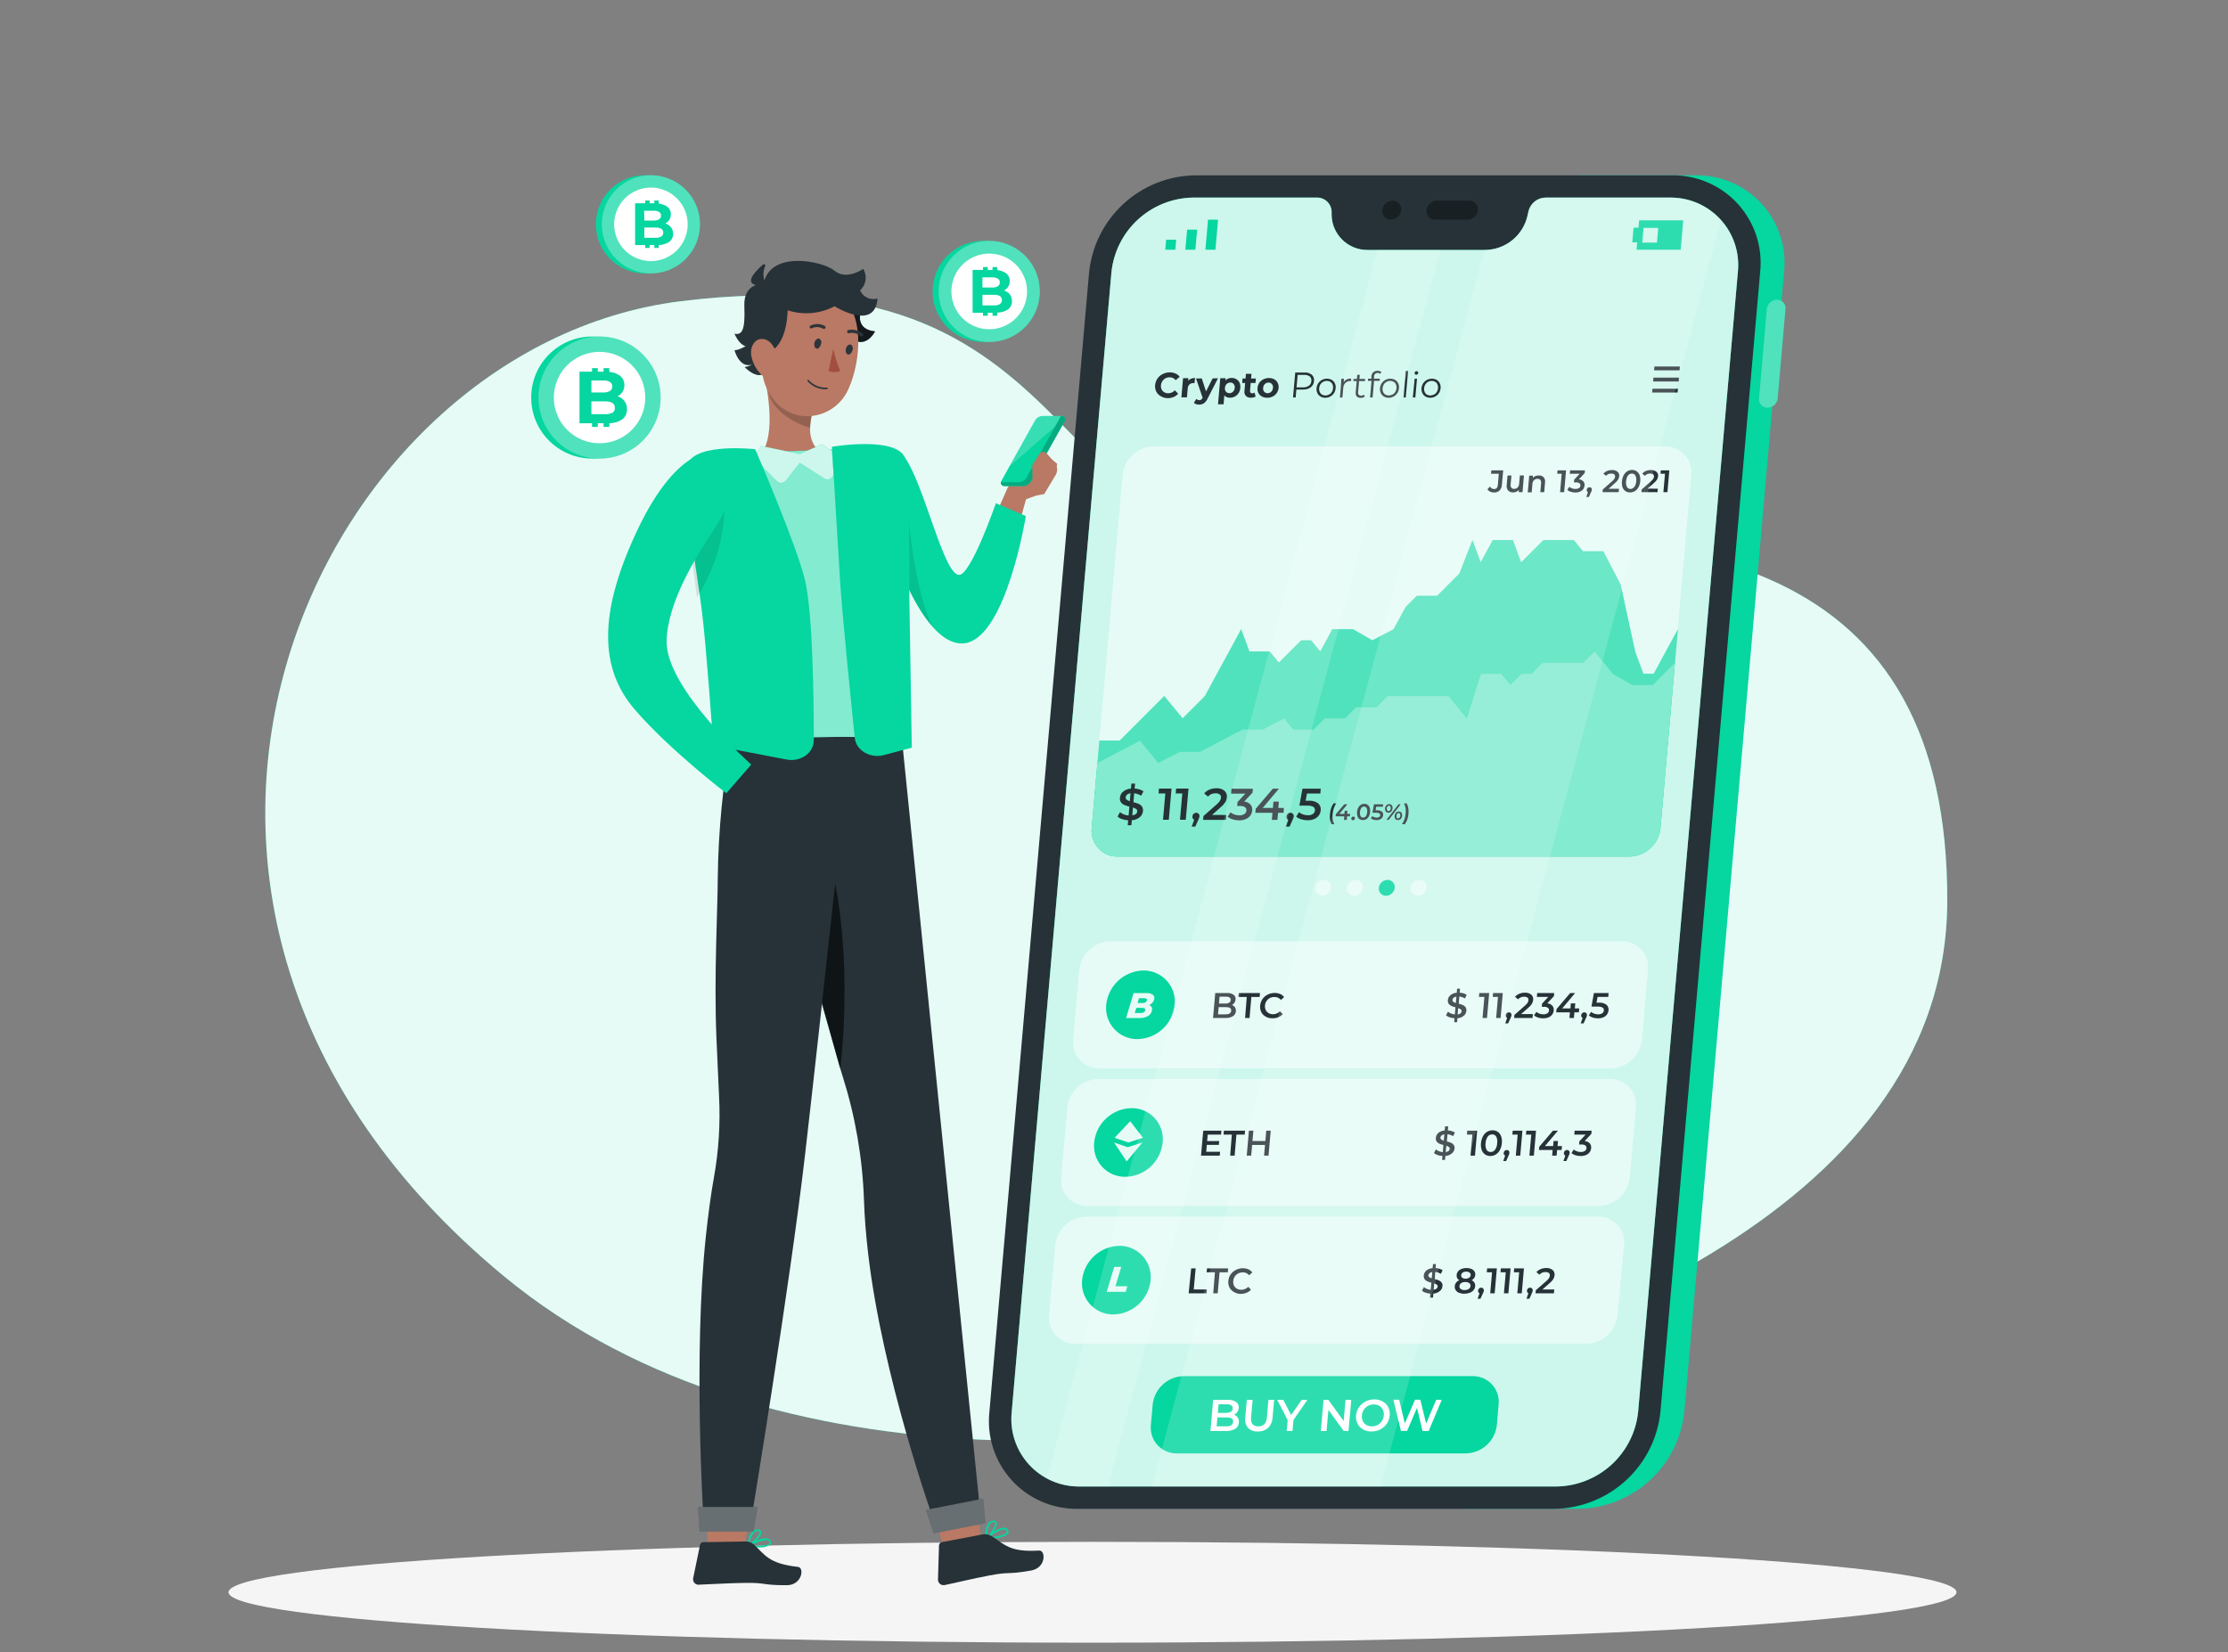 <svg width="120" height="89" viewBox="0 0 120 89" fill="none" xmlns="http://www.w3.org/2000/svg">
<rect x="0" y="0" width="120" height="89" fill="#808080" stroke="none"/>
<path d="M73.795 75.137C81.634 72.648 104.822 66.034 104.88 48.55C104.93 30.326 91.325 27.43 72.84 29.724C55.579 31.884 59.995 13.318 36.648 16.229C16.87 18.694 2.93 48.72 27.12 68.731C41.808 80.88 64.937 77.95 73.795 75.137Z" fill="#06D6A0"/>
<path opacity="0.9" d="M73.795 75.137C81.634 72.648 104.822 66.034 104.88 48.55C104.93 30.326 91.325 27.43 72.84 29.724C55.579 31.884 59.995 13.318 36.648 16.229C16.87 18.694 2.93 48.72 27.12 68.731C41.808 80.88 64.937 77.95 73.795 75.137Z" fill="white"/>
<path d="M58.843 88.49C84.543 88.49 105.377 87.274 105.377 85.774C105.377 84.273 84.543 83.057 58.843 83.057C33.143 83.057 12.309 84.273 12.309 85.774C12.309 87.274 33.143 88.49 58.843 88.49Z" fill="#F5F5F5"/>
<path d="M91.303 9.444H85.063L78.78 81.276H85.02C86.445 81.253 87.813 80.708 88.863 79.744C89.914 78.78 90.574 77.465 90.72 76.046L96.089 14.674C96.162 14.007 96.092 13.332 95.883 12.694C95.675 12.056 95.333 11.47 94.88 10.975C94.427 10.48 93.874 10.088 93.257 9.823C92.64 9.559 91.974 9.43 91.303 9.444V9.444Z" fill="#06D6A0"/>
<path d="M95.162 16.646C95.176 16.511 95.24 16.385 95.34 16.293C95.44 16.201 95.571 16.149 95.707 16.147C95.771 16.146 95.835 16.158 95.894 16.183C95.953 16.208 96.006 16.246 96.049 16.293C96.093 16.34 96.125 16.396 96.145 16.457C96.165 16.518 96.172 16.582 96.165 16.646L95.746 21.461C95.731 21.596 95.667 21.722 95.567 21.815C95.466 21.907 95.335 21.96 95.198 21.962C95.134 21.963 95.07 21.951 95.012 21.925C94.953 21.9 94.9 21.862 94.857 21.815C94.814 21.767 94.781 21.711 94.761 21.65C94.742 21.589 94.735 21.524 94.742 21.461L95.162 16.646Z" fill="#06D6A0"/>
<path opacity="0.3" d="M95.162 16.646C95.176 16.511 95.24 16.385 95.34 16.293C95.44 16.201 95.571 16.149 95.707 16.147C95.771 16.146 95.835 16.158 95.894 16.183C95.953 16.208 96.006 16.246 96.049 16.293C96.093 16.34 96.125 16.396 96.145 16.457C96.165 16.518 96.172 16.582 96.165 16.646L95.746 21.461C95.731 21.596 95.667 21.722 95.567 21.815C95.466 21.907 95.335 21.96 95.198 21.962C95.134 21.963 95.07 21.951 95.012 21.925C94.953 21.9 94.9 21.862 94.857 21.815C94.814 21.767 94.781 21.711 94.761 21.65C94.742 21.589 94.735 21.524 94.742 21.461L95.162 16.646Z" fill="white"/>
<path d="M83.743 81.279H58.063C57.393 81.291 56.728 81.16 56.113 80.895C55.498 80.63 54.946 80.237 54.494 79.742C54.043 79.247 53.702 78.661 53.494 78.024C53.286 77.387 53.217 76.713 53.29 76.047L58.658 14.674C58.804 13.258 59.462 11.944 60.51 10.981C61.558 10.017 62.923 9.471 64.346 9.445H90.026C90.696 9.433 91.361 9.563 91.976 9.828C92.592 10.093 93.144 10.486 93.595 10.98C94.047 11.475 94.388 12.061 94.596 12.698C94.803 13.335 94.873 14.008 94.8 14.674L89.431 76.047C89.287 77.464 88.628 78.778 87.58 79.742C86.532 80.706 85.167 81.253 83.743 81.279V81.279Z" fill="#263238"/>
<path d="M89.923 10.644H83.249C83.031 10.646 82.82 10.722 82.651 10.86C82.483 10.998 82.366 11.189 82.32 11.402L82.274 11.611C82.159 12.129 81.873 12.594 81.462 12.93C81.051 13.266 80.539 13.454 80.009 13.464H73.663C73.162 13.47 72.678 13.279 72.315 12.933C71.952 12.587 71.739 12.112 71.722 11.611V11.402C71.716 11.197 71.63 11.001 71.481 10.859C71.332 10.717 71.133 10.639 70.927 10.644H64.246C63.148 10.663 62.096 11.084 61.288 11.826C60.48 12.569 59.972 13.582 59.861 14.674L54.492 76.046C54.436 76.559 54.489 77.078 54.649 77.569C54.809 78.06 55.072 78.511 55.42 78.892C55.767 79.273 56.193 79.576 56.667 79.78C57.141 79.984 57.653 80.085 58.169 80.076H83.849C84.946 80.056 85.997 79.635 86.805 78.893C87.612 78.15 88.12 77.138 88.231 76.046L93.6 14.674C93.656 14.161 93.603 13.641 93.443 13.151C93.283 12.66 93.02 12.209 92.672 11.828C92.324 11.447 91.899 11.144 91.425 10.94C90.951 10.736 90.439 10.635 89.923 10.644Z" fill="#06D6A0"/>
<path opacity="0.8" d="M89.923 10.644H83.249C83.031 10.646 82.82 10.722 82.651 10.86C82.483 10.998 82.366 11.189 82.32 11.402L82.274 11.611C82.159 12.129 81.873 12.594 81.462 12.93C81.051 13.266 80.539 13.454 80.009 13.464H73.663C73.162 13.47 72.678 13.279 72.315 12.933C71.952 12.587 71.739 12.112 71.722 11.611V11.402C71.716 11.197 71.63 11.001 71.481 10.859C71.332 10.717 71.133 10.639 70.927 10.644H64.246C63.148 10.663 62.096 11.084 61.288 11.826C60.48 12.569 59.972 13.582 59.861 14.674L54.492 76.046C54.436 76.559 54.489 77.078 54.649 77.569C54.809 78.06 55.072 78.511 55.42 78.892C55.767 79.273 56.193 79.576 56.667 79.78C57.141 79.984 57.653 80.085 58.169 80.076H83.849C84.946 80.056 85.997 79.635 86.805 78.893C87.612 78.15 88.12 77.138 88.231 76.046L93.6 14.674C93.656 14.161 93.603 13.641 93.443 13.151C93.283 12.66 93.02 12.209 92.672 11.828C92.324 11.447 91.899 11.144 91.425 10.94C90.951 10.736 90.439 10.635 89.923 10.644Z" fill="white"/>
<g opacity="0.6">
<path opacity="0.6" d="M75.47 11.323C75.456 11.461 75.392 11.589 75.29 11.683C75.188 11.777 75.055 11.83 74.916 11.832C74.851 11.833 74.786 11.82 74.726 11.794C74.666 11.768 74.613 11.73 74.569 11.682C74.525 11.634 74.491 11.577 74.471 11.515C74.451 11.453 74.444 11.388 74.45 11.323C74.464 11.185 74.528 11.057 74.631 10.962C74.733 10.868 74.866 10.815 75.005 10.812C75.07 10.81 75.135 10.823 75.195 10.849C75.256 10.875 75.31 10.913 75.354 10.961C75.398 11.01 75.431 11.067 75.451 11.13C75.471 11.192 75.478 11.258 75.47 11.323Z" fill="black"/>
<path opacity="0.6" d="M79.133 10.812H77.383C77.244 10.814 77.111 10.867 77.008 10.962C76.906 11.056 76.842 11.185 76.829 11.323C76.822 11.388 76.828 11.454 76.849 11.516C76.869 11.578 76.902 11.635 76.946 11.683C76.99 11.731 77.044 11.769 77.104 11.795C77.164 11.821 77.229 11.833 77.294 11.832H79.041C79.18 11.83 79.313 11.777 79.415 11.683C79.518 11.589 79.582 11.461 79.596 11.323C79.603 11.258 79.597 11.193 79.577 11.13C79.557 11.068 79.524 11.011 79.48 10.962C79.436 10.914 79.383 10.876 79.323 10.85C79.263 10.824 79.198 10.811 79.133 10.812V10.812Z" fill="black"/>
</g>
<path d="M62.762 13.452H63.302L63.35 12.912H62.81L62.762 13.452Z" fill="#06D6A0"/>
<path d="M63.89 12.912L63.842 13.452H64.382L64.43 12.912L64.478 12.372H63.938L63.89 12.912Z" fill="#06D6A0"/>
<path d="M65.064 11.832L65.018 12.372L64.97 12.912L64.922 13.452H65.462L65.51 12.912L65.558 12.372L65.604 11.832H65.064Z" fill="#06D6A0"/>
<path d="M88.284 11.868L88.248 12.264H87.984L87.914 13.056H88.178L88.145 13.452H90.521L90.66 11.868H88.284ZM89.244 13.068H88.452L88.522 12.276H89.314L89.244 13.068Z" fill="#06D6A0"/>
<path opacity="0.5" d="M87.754 46.142H60.202C60.005 46.146 59.81 46.107 59.629 46.03C59.448 45.952 59.286 45.836 59.154 45.691C59.021 45.546 58.921 45.374 58.86 45.187C58.799 45 58.778 44.802 58.8 44.606L60.463 25.584C60.506 25.166 60.701 24.779 61.011 24.496C61.32 24.213 61.723 24.053 62.143 24.048H89.688C89.885 24.045 90.079 24.083 90.26 24.161C90.441 24.239 90.603 24.355 90.735 24.5C90.868 24.645 90.968 24.817 91.029 25.004C91.09 25.191 91.111 25.388 91.09 25.584L89.424 44.606C89.382 45.022 89.188 45.408 88.88 45.692C88.573 45.975 88.172 46.135 87.754 46.142V46.142Z" fill="white"/>
<path d="M60.202 46.142H87.754C88.173 46.137 88.576 45.977 88.886 45.694C89.196 45.411 89.391 45.024 89.433 44.606L90.372 33.895L89.719 35.095L89.069 36.295H88.512L88.07 35.095L87.29 31.495L86.354 29.695H85.26L84.766 29.095H83.126L81.926 30.295L81.485 29.095H80.4L79.749 30.295L79.308 29.095L78.602 30.895L78.002 31.495L77.405 32.095H76.31L75.71 32.695L75.058 33.895L73.913 34.495L72.871 33.895H71.76L71.109 35.095L70.615 34.495H70.08L69.48 35.095L68.88 35.695L68.385 35.095H67.293L66.85 33.895L66.199 35.095L65.546 36.295L64.896 37.495L63.696 38.695L62.707 37.495L61.507 38.695L60.307 39.895H59.213L58.8 44.606C58.778 44.802 58.799 45 58.86 45.187C58.921 45.374 59.021 45.546 59.154 45.691C59.286 45.837 59.448 45.952 59.629 46.03C59.81 46.108 60.005 46.146 60.202 46.142V46.142Z" fill="#06D6A0"/>
<path opacity="0.3" d="M60.202 46.142H87.754C88.173 46.137 88.576 45.977 88.886 45.694C89.196 45.411 89.391 45.024 89.433 44.606L90.372 33.895L89.719 35.095L89.069 36.295H88.512L88.07 35.095L87.29 31.495L86.354 29.695H85.26L84.766 29.095H83.126L81.926 30.295L81.485 29.095H80.4L79.749 30.295L79.308 29.095L78.602 30.895L78.002 31.495L77.405 32.095H76.31L75.71 32.695L75.058 33.895L73.913 34.495L72.871 33.895H71.76L71.109 35.095L70.615 34.495H70.08L69.48 35.095L68.88 35.695L68.385 35.095H67.293L66.85 33.895L66.199 35.095L65.546 36.295L64.896 37.495L63.696 38.695L62.707 37.495L61.507 38.695L60.307 39.895H59.213L58.8 44.606C58.778 44.802 58.799 45 58.86 45.187C58.921 45.374 59.021 45.546 59.154 45.691C59.286 45.837 59.448 45.952 59.629 46.03C59.81 46.108 60.005 46.146 60.202 46.142V46.142Z" fill="white"/>
<path d="M60.202 46.142H87.754C88.173 46.137 88.576 45.977 88.886 45.694C89.196 45.411 89.391 45.024 89.433 44.606L90.213 35.695L89.616 36.295L89.016 36.895H87.912L86.87 36.295L85.882 35.095L85.281 35.695H83.095L82.495 36.295H81.948L81.35 36.895L80.856 36.295H79.761L79.003 38.695L78.017 37.495H74.734L74.136 38.095H73.041L72.442 38.695H71.347L70.749 39.295H69.655L69.161 38.695L68.013 39.295H66.919L65.774 39.895L64.627 40.495H63.535L62.388 41.095L61.399 39.895L59.107 41.095L58.8 44.606C58.778 44.802 58.799 45 58.86 45.187C58.921 45.374 59.021 45.546 59.154 45.691C59.286 45.837 59.448 45.952 59.629 46.03C59.81 46.108 60.005 46.146 60.202 46.142V46.142Z" fill="#06D6A0"/>
<path opacity="0.5" d="M60.202 46.142H87.754C88.173 46.137 88.576 45.977 88.886 45.694C89.196 45.411 89.391 45.024 89.433 44.606L90.213 35.695L89.616 36.295L89.016 36.895H87.912L86.87 36.295L85.882 35.095L85.281 35.695H83.095L82.495 36.295H81.948L81.35 36.895L80.856 36.295H79.761L79.003 38.695L78.017 37.495H74.734L74.136 38.095H73.041L72.442 38.695H71.347L70.749 39.295H69.655L69.161 38.695L68.013 39.295H66.919L65.774 39.895L64.627 40.495H63.535L62.388 41.095L61.399 39.895L59.107 41.095L58.8 44.606C58.778 44.802 58.799 45 58.86 45.187C58.921 45.374 59.021 45.546 59.154 45.691C59.286 45.837 59.448 45.952 59.629 46.03C59.81 46.108 60.005 46.146 60.202 46.142V46.142Z" fill="white"/>
<path opacity="0.5" d="M86.757 57.55H59.203C59.006 57.553 58.811 57.515 58.63 57.438C58.449 57.36 58.287 57.245 58.154 57.099C58.022 56.954 57.921 56.782 57.861 56.594C57.8 56.407 57.78 56.209 57.801 56.014L58.13 52.243C58.173 51.825 58.367 51.438 58.677 51.155C58.987 50.871 59.391 50.712 59.81 50.707H87.36C87.557 50.703 87.752 50.742 87.933 50.82C88.113 50.898 88.275 51.013 88.408 51.158C88.541 51.304 88.641 51.475 88.702 51.663C88.763 51.85 88.783 52.047 88.761 52.243L88.433 56.014C88.39 56.43 88.196 56.817 87.888 57.1C87.579 57.383 87.177 57.543 86.757 57.55Z" fill="white"/>
<path opacity="0.5" d="M86.107 64.966H58.56C58.363 64.969 58.168 64.931 57.987 64.853C57.806 64.775 57.644 64.66 57.511 64.514C57.378 64.369 57.278 64.197 57.217 64.01C57.156 63.823 57.135 63.625 57.156 63.429L57.487 59.659C57.529 59.241 57.724 58.854 58.034 58.571C58.344 58.287 58.747 58.128 59.167 58.123H86.707C86.904 58.12 87.099 58.158 87.28 58.236C87.46 58.313 87.623 58.429 87.755 58.574C87.888 58.72 87.988 58.892 88.049 59.079C88.11 59.266 88.13 59.464 88.109 59.659L87.778 63.429C87.735 63.846 87.542 64.232 87.234 64.515C86.926 64.798 86.525 64.958 86.107 64.966V64.966Z" fill="white"/>
<path opacity="0.5" d="M85.459 72.384H57.905C57.708 72.387 57.513 72.348 57.333 72.27C57.152 72.193 56.99 72.077 56.858 71.932C56.725 71.787 56.625 71.615 56.564 71.428C56.503 71.241 56.482 71.043 56.503 70.848L56.834 67.075C56.877 66.657 57.071 66.27 57.381 65.987C57.691 65.703 58.094 65.544 58.514 65.539H86.066C86.263 65.535 86.459 65.573 86.639 65.651C86.82 65.729 86.983 65.844 87.115 65.989C87.248 66.135 87.348 66.307 87.409 66.494C87.47 66.681 87.49 66.879 87.468 67.075L87.12 70.848C87.077 71.262 86.885 71.647 86.579 71.93C86.274 72.212 85.875 72.374 85.459 72.384V72.384Z" fill="white"/>
<path d="M61.389 44.021C61.267 44.12 61.117 44.178 60.96 44.186L60.936 44.455H60.739L60.763 44.189C60.65 44.182 60.539 44.161 60.432 44.124C60.343 44.096 60.262 44.05 60.192 43.99L60.322 43.75C60.383 43.801 60.453 43.842 60.528 43.87C60.611 43.904 60.698 43.925 60.787 43.932L60.828 43.452C60.733 43.431 60.641 43.4 60.552 43.361C60.48 43.331 60.418 43.281 60.374 43.217C60.328 43.146 60.309 43.061 60.319 42.977C60.324 42.913 60.342 42.851 60.371 42.794C60.4 42.737 60.44 42.687 60.489 42.646C60.61 42.547 60.759 42.489 60.914 42.482L60.938 42.211H61.135L61.111 42.478C61.199 42.482 61.286 42.497 61.37 42.523C61.447 42.547 61.519 42.581 61.586 42.624L61.466 42.864C61.35 42.795 61.221 42.75 61.087 42.734L61.046 43.214C61.142 43.236 61.235 43.266 61.325 43.303C61.397 43.333 61.459 43.382 61.505 43.445C61.553 43.519 61.572 43.609 61.56 43.697C61.548 43.823 61.487 43.94 61.389 44.021V44.021ZM60.681 43.078C60.733 43.116 60.792 43.144 60.854 43.159L60.89 42.732C60.821 42.739 60.755 42.766 60.701 42.809C60.659 42.845 60.633 42.895 60.629 42.95C60.625 42.974 60.628 42.999 60.638 43.021C60.647 43.044 60.662 43.063 60.681 43.078V43.078ZM61.178 43.85C61.199 43.834 61.216 43.813 61.228 43.789C61.241 43.766 61.248 43.74 61.25 43.714C61.254 43.689 61.251 43.664 61.241 43.641C61.232 43.617 61.217 43.597 61.197 43.582C61.144 43.543 61.084 43.516 61.02 43.5L60.984 43.92C61.054 43.915 61.121 43.891 61.178 43.85V43.85Z" fill="#263238"/>
<path d="M63.098 42.48L62.952 44.16H62.64L62.765 42.742H62.4L62.422 42.48H63.098Z" fill="#263238"/>
<path d="M64.013 42.48L63.866 44.16H63.554L63.679 42.742H63.324L63.346 42.48H64.013Z" fill="#263238"/>
<path d="M64.56 43.841C64.577 43.86 64.59 43.883 64.597 43.908C64.605 43.933 64.607 43.959 64.603 43.985C64.6 44.012 64.594 44.038 64.584 44.064C64.568 44.107 64.549 44.15 64.529 44.191L64.377 44.529H64.183L64.32 44.16C64.287 44.146 64.26 44.121 64.243 44.09C64.226 44.057 64.219 44.019 64.224 43.982C64.226 43.928 64.25 43.877 64.289 43.84C64.329 43.803 64.381 43.782 64.435 43.783C64.459 43.784 64.482 43.789 64.503 43.799C64.525 43.809 64.544 43.823 64.56 43.841V43.841Z" fill="#263238"/>
<path d="M66.048 43.903L66.026 44.167H64.8L64.819 43.958L65.539 43.325C65.605 43.271 65.662 43.207 65.707 43.135C65.737 43.087 65.754 43.033 65.76 42.977C65.765 42.944 65.763 42.91 65.752 42.879C65.741 42.847 65.722 42.819 65.698 42.797C65.631 42.751 65.55 42.728 65.47 42.734C65.393 42.731 65.316 42.745 65.245 42.775C65.175 42.805 65.112 42.851 65.062 42.91L64.858 42.742C64.934 42.651 65.031 42.58 65.141 42.535C65.261 42.486 65.39 42.462 65.52 42.463C65.673 42.454 65.823 42.5 65.945 42.593C65.995 42.636 66.033 42.69 66.056 42.752C66.079 42.814 66.087 42.88 66.077 42.946C66.07 43.035 66.044 43.122 66 43.2C65.935 43.303 65.854 43.395 65.76 43.474L65.28 43.901L66.048 43.903Z" fill="#263238"/>
<path d="M67.349 43.339C67.386 43.384 67.414 43.435 67.43 43.491C67.446 43.547 67.45 43.606 67.442 43.663C67.435 43.759 67.402 43.851 67.346 43.929C67.284 44.013 67.202 44.078 67.106 44.119C66.989 44.17 66.862 44.194 66.734 44.191C66.618 44.192 66.502 44.174 66.391 44.138C66.293 44.109 66.201 44.061 66.12 43.997L66.276 43.757C66.337 43.811 66.409 43.852 66.487 43.877C66.573 43.908 66.663 43.923 66.754 43.922C66.847 43.926 66.94 43.902 67.02 43.853C67.052 43.833 67.078 43.806 67.097 43.773C67.116 43.741 67.128 43.705 67.13 43.668C67.136 43.633 67.132 43.598 67.119 43.565C67.106 43.533 67.084 43.504 67.056 43.483C66.976 43.433 66.881 43.41 66.787 43.418H66.633L66.653 43.205L67.075 42.751H66.312L66.334 42.489H67.478L67.462 42.698L67.01 43.178C67.139 43.187 67.26 43.245 67.349 43.339Z" fill="#263238"/>
<path d="M69.134 43.785H68.837L68.803 44.167H68.501L68.534 43.785H67.613L67.632 43.569L68.553 42.487H68.88L68.009 43.522H68.558L68.59 43.183H68.88L68.849 43.522H69.146L69.134 43.785Z" fill="#263238"/>
<path d="M69.638 43.841C69.656 43.86 69.668 43.883 69.675 43.908C69.682 43.933 69.684 43.959 69.679 43.985C69.678 44.012 69.672 44.039 69.662 44.064C69.646 44.107 69.628 44.15 69.607 44.191L69.456 44.529H69.261L69.389 44.162C69.356 44.148 69.329 44.124 69.312 44.093C69.295 44.059 69.287 44.022 69.29 43.985C69.294 43.929 69.319 43.878 69.36 43.841C69.399 43.804 69.451 43.784 69.504 43.785C69.529 43.785 69.554 43.789 69.577 43.799C69.6 43.808 69.621 43.822 69.638 43.841V43.841Z" fill="#263238"/>
<path d="M70.994 43.274C71.046 43.321 71.086 43.38 71.111 43.446C71.135 43.511 71.143 43.582 71.133 43.651C71.125 43.747 71.093 43.84 71.04 43.92C70.978 44.005 70.896 44.072 70.8 44.114C70.682 44.165 70.554 44.19 70.425 44.186C70.309 44.187 70.193 44.169 70.082 44.133C69.983 44.105 69.891 44.057 69.811 43.992L69.965 43.752C70.027 43.805 70.1 43.846 70.178 43.872C70.264 43.903 70.354 43.918 70.445 43.917C70.538 43.922 70.631 43.898 70.711 43.848C70.743 43.828 70.769 43.8 70.789 43.768C70.808 43.735 70.819 43.698 70.822 43.661C70.827 43.623 70.823 43.585 70.808 43.55C70.793 43.516 70.769 43.486 70.737 43.464C70.631 43.412 70.512 43.389 70.394 43.399H69.984L70.15 42.485H71.136L71.114 42.746H70.394L70.322 43.135H70.483C70.665 43.12 70.845 43.169 70.994 43.274V43.274Z" fill="#263238"/>
<path d="M71.633 44.145C71.619 44.044 71.619 43.94 71.633 43.838C71.641 43.733 71.663 43.629 71.698 43.529C71.728 43.439 71.772 43.354 71.827 43.277H71.971C71.916 43.359 71.871 43.449 71.839 43.543C71.807 43.639 71.787 43.738 71.779 43.838C71.767 43.936 71.767 44.035 71.779 44.133C71.794 44.226 71.823 44.316 71.863 44.4H71.719C71.676 44.321 71.647 44.235 71.633 44.145Z" fill="#263238"/>
<path d="M72.703 43.975H72.554L72.537 44.167H72.386L72.403 43.975H71.942V43.867L72.403 43.327H72.571L72.137 43.843H72.41L72.425 43.675H72.571L72.557 43.843H72.72L72.703 43.975Z" fill="#263238"/>
<path d="M72.804 44.16C72.795 44.151 72.788 44.139 72.784 44.127C72.779 44.114 72.778 44.101 72.78 44.088C72.782 44.061 72.794 44.035 72.814 44.016C72.834 43.997 72.86 43.987 72.888 43.987C72.901 43.987 72.913 43.989 72.925 43.994C72.936 43.999 72.947 44.007 72.955 44.016C72.963 44.026 72.97 44.037 72.974 44.05C72.977 44.062 72.978 44.075 72.977 44.088C72.975 44.115 72.963 44.141 72.943 44.16C72.923 44.178 72.896 44.188 72.869 44.186C72.857 44.187 72.844 44.185 72.833 44.181C72.822 44.176 72.812 44.169 72.804 44.16V44.16Z" fill="#263238"/>
<path d="M73.229 44.129C73.177 44.092 73.138 44.04 73.118 43.98C73.091 43.903 73.081 43.821 73.092 43.74C73.095 43.656 73.118 43.574 73.159 43.5C73.191 43.439 73.238 43.388 73.296 43.351C73.352 43.318 73.416 43.3 73.481 43.301C73.543 43.299 73.604 43.317 73.656 43.351C73.709 43.387 73.748 43.44 73.769 43.5C73.795 43.577 73.804 43.659 73.795 43.74C73.789 43.824 73.766 43.905 73.728 43.98C73.696 44.041 73.648 44.093 73.589 44.129C73.533 44.162 73.469 44.18 73.404 44.179C73.342 44.18 73.281 44.163 73.229 44.129ZM73.565 43.968C73.611 43.904 73.636 43.826 73.637 43.747C73.65 43.671 73.638 43.593 73.603 43.524C73.59 43.501 73.57 43.481 73.546 43.468C73.523 43.455 73.496 43.449 73.469 43.45C73.44 43.45 73.412 43.457 73.386 43.469C73.36 43.482 73.337 43.501 73.32 43.524C73.276 43.59 73.252 43.668 73.25 43.747C73.238 43.822 73.249 43.899 73.281 43.968C73.295 43.991 73.315 44.011 73.338 44.024C73.362 44.037 73.389 44.043 73.416 44.042C73.445 44.043 73.474 44.037 73.5 44.024C73.525 44.011 73.548 43.992 73.565 43.968V43.968Z" fill="#263238"/>
<path d="M74.426 43.721C74.453 43.743 74.473 43.773 74.485 43.805C74.497 43.838 74.501 43.873 74.496 43.908C74.491 43.957 74.475 44.004 74.448 44.045C74.417 44.087 74.376 44.121 74.328 44.143C74.269 44.168 74.205 44.181 74.141 44.179C74.082 44.179 74.024 44.17 73.968 44.153C73.919 44.138 73.873 44.114 73.834 44.081L73.91 43.961C73.941 43.988 73.977 44.008 74.016 44.021C74.059 44.035 74.105 44.042 74.15 44.042C74.197 44.045 74.243 44.033 74.282 44.009C74.299 43.999 74.312 43.985 74.322 43.969C74.331 43.952 74.337 43.934 74.338 43.915C74.341 43.896 74.339 43.877 74.332 43.86C74.324 43.842 74.312 43.827 74.297 43.817C74.243 43.79 74.183 43.778 74.124 43.783H73.92L74.001 43.327H74.496L74.484 43.457H74.124L74.088 43.651H74.169C74.261 43.642 74.352 43.667 74.426 43.721V43.721Z" fill="#263238"/>
<path d="M74.64 43.716C74.606 43.667 74.591 43.607 74.599 43.548C74.603 43.486 74.627 43.428 74.669 43.382C74.688 43.361 74.711 43.345 74.737 43.334C74.763 43.322 74.791 43.317 74.82 43.317C74.847 43.316 74.874 43.321 74.898 43.333C74.923 43.344 74.945 43.361 74.962 43.382C74.996 43.43 75.011 43.489 75.002 43.548C74.998 43.611 74.973 43.67 74.93 43.716C74.911 43.736 74.888 43.753 74.862 43.764C74.835 43.774 74.807 43.779 74.779 43.778C74.752 43.78 74.726 43.775 74.702 43.764C74.677 43.753 74.656 43.737 74.64 43.716ZM74.868 43.656C74.89 43.624 74.902 43.587 74.904 43.548C74.907 43.51 74.899 43.472 74.88 43.44C74.873 43.428 74.862 43.417 74.849 43.411C74.837 43.404 74.822 43.401 74.808 43.401C74.792 43.402 74.777 43.406 74.763 43.413C74.75 43.42 74.738 43.43 74.729 43.442C74.706 43.473 74.694 43.51 74.693 43.548C74.687 43.585 74.693 43.623 74.712 43.656C74.719 43.668 74.729 43.678 74.741 43.685C74.753 43.692 74.767 43.695 74.781 43.694C74.797 43.694 74.812 43.691 74.826 43.684C74.839 43.678 74.851 43.668 74.861 43.656H74.868ZM75.324 43.327H75.442L74.793 44.167H74.676L75.324 43.327ZM75.156 44.112C75.122 44.063 75.107 44.003 75.115 43.944C75.12 43.883 75.145 43.825 75.185 43.778C75.204 43.757 75.227 43.741 75.253 43.73C75.279 43.718 75.308 43.713 75.336 43.713C75.363 43.712 75.39 43.717 75.415 43.729C75.439 43.74 75.461 43.757 75.478 43.778C75.511 43.827 75.525 43.886 75.518 43.944C75.515 44.006 75.49 44.065 75.449 44.112C75.429 44.132 75.405 44.148 75.378 44.159C75.352 44.17 75.324 44.175 75.295 44.174C75.267 44.177 75.239 44.173 75.214 44.162C75.188 44.151 75.166 44.134 75.149 44.112H75.156ZM75.382 44.052C75.405 44.02 75.418 43.983 75.42 43.944C75.426 43.907 75.419 43.87 75.401 43.838C75.394 43.825 75.383 43.815 75.371 43.807C75.358 43.8 75.343 43.797 75.329 43.797C75.314 43.798 75.299 43.801 75.285 43.808C75.271 43.815 75.259 43.824 75.249 43.836C75.228 43.868 75.216 43.905 75.213 43.944C75.208 43.981 75.213 44.019 75.23 44.052C75.238 44.064 75.249 44.075 75.262 44.081C75.275 44.088 75.29 44.091 75.305 44.09C75.318 44.09 75.332 44.086 75.344 44.079C75.356 44.072 75.366 44.063 75.374 44.052H75.382Z" fill="#263238"/>
<path d="M75.513 44.4C75.567 44.316 75.612 44.225 75.645 44.131C75.677 44.036 75.697 43.938 75.706 43.838C75.718 43.74 75.718 43.641 75.706 43.543C75.69 43.451 75.662 43.361 75.621 43.277H75.763C75.806 43.355 75.835 43.44 75.85 43.529C75.867 43.631 75.871 43.735 75.862 43.838C75.853 43.944 75.831 44.048 75.797 44.148C75.766 44.238 75.722 44.323 75.665 44.4H75.513Z" fill="#263238"/>
<path d="M78.941 78.293H63.389C63.192 78.296 62.997 78.258 62.816 78.18C62.635 78.102 62.473 77.987 62.341 77.842C62.208 77.696 62.108 77.524 62.047 77.337C61.986 77.15 61.966 76.952 61.987 76.757L62.083 75.667C62.126 75.25 62.321 74.862 62.631 74.579C62.94 74.296 63.343 74.137 63.763 74.131H79.313C79.509 74.128 79.705 74.166 79.885 74.244C80.066 74.322 80.228 74.437 80.361 74.582C80.493 74.728 80.593 74.9 80.654 75.087C80.715 75.274 80.736 75.472 80.714 75.667L80.621 76.757C80.578 77.174 80.383 77.562 80.074 77.845C79.764 78.129 79.361 78.288 78.941 78.293V78.293Z" fill="#06D6A0"/>
<path d="M66.669 76.368C66.719 76.446 66.74 76.54 66.727 76.632C66.723 76.7 66.704 76.766 66.669 76.825C66.635 76.883 66.588 76.933 66.53 76.97C66.378 77.057 66.204 77.098 66.029 77.088H65.194L65.342 75.408H66.129C66.287 75.397 66.444 75.438 66.576 75.525C66.626 75.56 66.666 75.608 66.691 75.663C66.716 75.718 66.726 75.779 66.72 75.84C66.714 75.919 66.687 75.995 66.643 76.061C66.599 76.124 66.54 76.175 66.47 76.21C66.552 76.239 66.623 76.294 66.669 76.368V76.368ZM65.633 75.648L65.592 76.111H66.034C66.123 76.116 66.212 76.096 66.29 76.053C66.32 76.035 66.344 76.009 66.362 75.979C66.379 75.949 66.389 75.915 66.391 75.881C66.397 75.848 66.393 75.814 66.38 75.784C66.367 75.753 66.346 75.727 66.319 75.708C66.247 75.664 66.163 75.643 66.079 75.648H65.633ZM66.415 76.596C66.43 76.435 66.317 76.356 66.074 76.356H65.57L65.527 76.836H66.031C66.273 76.843 66.401 76.761 66.415 76.601V76.596Z" fill="white"/>
<path d="M67.217 76.918C67.154 76.84 67.108 76.749 67.083 76.652C67.058 76.556 67.053 76.454 67.07 76.356L67.154 75.408H67.466L67.385 76.344C67.356 76.673 67.483 76.838 67.769 76.838C68.054 76.838 68.208 76.673 68.237 76.344L68.318 75.408H68.626L68.541 76.356C68.535 76.567 68.45 76.767 68.302 76.918C68.148 77.052 67.948 77.122 67.745 77.112C67.648 77.119 67.551 77.106 67.46 77.072C67.368 77.039 67.286 76.986 67.217 76.918V76.918Z" fill="white"/>
<path d="M69.667 76.495L69.614 77.088H69.302L69.355 76.5L68.791 75.408H69.12L69.54 76.226L70.109 75.408H70.416L69.667 76.495Z" fill="white"/>
<path d="M72.78 75.408L72.631 77.088H72.374L71.549 75.95L71.448 77.088H71.138L71.287 75.408H71.544L72.37 76.546L72.47 75.408H72.78Z" fill="white"/>
<path d="M73.413 77.001C73.285 76.931 73.181 76.823 73.116 76.692C73.048 76.554 73.02 76.4 73.037 76.248C73.05 76.09 73.104 75.938 73.193 75.806C73.282 75.676 73.403 75.569 73.543 75.497C73.692 75.421 73.856 75.382 74.023 75.384C74.181 75.381 74.337 75.42 74.474 75.497C74.602 75.567 74.706 75.674 74.772 75.804C74.84 75.941 74.868 76.095 74.851 76.248C74.838 76.407 74.785 76.56 74.695 76.692C74.606 76.822 74.485 76.929 74.345 77.001C74.196 77.077 74.031 77.115 73.865 77.112C73.707 77.115 73.552 77.077 73.413 77.001ZM74.198 76.761C74.293 76.71 74.373 76.636 74.431 76.546C74.49 76.456 74.524 76.353 74.532 76.246C74.543 76.142 74.526 76.037 74.481 75.943C74.44 75.855 74.374 75.781 74.29 75.732C74.2 75.68 74.098 75.654 73.994 75.655C73.886 75.654 73.78 75.681 73.685 75.732C73.591 75.783 73.511 75.856 73.452 75.946C73.394 76.036 73.359 76.139 73.351 76.246C73.34 76.35 73.358 76.455 73.401 76.55C73.443 76.638 73.51 76.712 73.594 76.761C73.684 76.813 73.787 76.838 73.891 76.836C73.998 76.838 74.104 76.813 74.198 76.764V76.761Z" fill="white"/>
<path d="M77.654 75.408L76.949 77.088H76.618L76.32 75.84L75.787 77.083H75.454L75.046 75.403H75.36L75.665 76.68L76.212 75.403H76.5L76.812 76.687L77.354 75.403L77.654 75.408Z" fill="white"/>
<path d="M66.516 54.261C66.555 54.324 66.571 54.399 66.561 54.473C66.559 54.527 66.543 54.58 66.515 54.627C66.488 54.675 66.449 54.715 66.403 54.744C66.282 54.813 66.144 54.846 66.005 54.837H65.335L65.453 53.493H66.084C66.21 53.484 66.336 53.517 66.442 53.587C66.481 53.616 66.511 53.656 66.53 53.701C66.548 53.746 66.554 53.795 66.547 53.844C66.543 53.907 66.522 53.967 66.487 54.019C66.452 54.07 66.405 54.111 66.35 54.139C66.418 54.16 66.476 54.203 66.516 54.261V54.261ZM65.686 53.69L65.654 54.06H66C66.071 54.064 66.141 54.048 66.204 54.014C66.228 54 66.248 53.979 66.262 53.955C66.276 53.931 66.284 53.903 66.285 53.875C66.29 53.849 66.287 53.822 66.277 53.797C66.267 53.772 66.25 53.751 66.228 53.736C66.168 53.701 66.1 53.685 66.031 53.69H65.686ZM66.312 54.449C66.324 54.319 66.233 54.254 66.041 54.254H65.638L65.602 54.643H66C66.199 54.643 66.302 54.578 66.312 54.449Z" fill="#263238"/>
<path d="M67.15 53.705H66.703L66.722 53.493H67.862L67.846 53.705H67.399L67.301 54.837H67.061L67.15 53.705Z" fill="#263238"/>
<path d="M68.174 54.768C68.072 54.713 67.989 54.63 67.934 54.528C67.88 54.418 67.859 54.295 67.872 54.173C67.882 54.045 67.925 53.923 67.997 53.818C68.069 53.715 68.165 53.633 68.278 53.578C68.394 53.519 68.522 53.489 68.652 53.489C68.754 53.487 68.855 53.507 68.95 53.546C69.034 53.583 69.109 53.641 69.165 53.714L68.99 53.865C68.949 53.814 68.896 53.773 68.836 53.746C68.776 53.718 68.711 53.705 68.645 53.707C68.56 53.705 68.476 53.723 68.4 53.76C68.324 53.798 68.259 53.856 68.213 53.928C68.166 54 68.138 54.082 68.131 54.168C68.123 54.25 68.137 54.333 68.172 54.408C68.205 54.479 68.26 54.537 68.328 54.576C68.401 54.617 68.484 54.638 68.568 54.636C68.637 54.636 68.706 54.622 68.77 54.595C68.834 54.568 68.892 54.528 68.94 54.477L69.089 54.631C69.021 54.703 68.939 54.759 68.849 54.797C68.751 54.836 68.647 54.855 68.541 54.854C68.414 54.859 68.287 54.829 68.174 54.768V54.768Z" fill="#263238"/>
<path d="M65.714 62.045L65.695 62.254H64.687L64.805 60.91H65.786L65.767 61.121H65.047L65.018 61.469H65.666L65.647 61.675H64.999L64.968 62.045H65.714Z" fill="#263238"/>
<path d="M66.346 61.121H65.899L65.918 60.91H67.058L67.039 61.121H66.595L66.497 62.254H66.257L66.346 61.121Z" fill="#263238"/>
<path d="M68.441 60.91L68.323 62.254H68.083L68.133 61.678H67.44L67.389 62.254H67.15L67.267 60.91H67.507L67.457 61.466H68.153L68.201 60.91H68.441Z" fill="#263238"/>
<path d="M64.157 68.326H64.397L64.296 69.461H64.999L64.98 69.67H64.02L64.157 68.326Z" fill="#263238"/>
<path d="M65.436 68.537H64.99L65.009 68.326H66.149L66.129 68.537H65.686L65.585 69.67H65.345L65.436 68.537Z" fill="#263238"/>
<path d="M66.461 69.6C66.359 69.545 66.276 69.462 66.221 69.36C66.167 69.25 66.145 69.127 66.158 69.005C66.168 68.877 66.211 68.755 66.283 68.65C66.355 68.547 66.451 68.464 66.564 68.409C66.679 68.349 66.808 68.317 66.938 68.318C67.04 68.317 67.142 68.336 67.236 68.376C67.32 68.414 67.393 68.471 67.45 68.544L67.277 68.695C67.235 68.645 67.182 68.604 67.122 68.577C67.062 68.55 66.997 68.537 66.931 68.539C66.847 68.54 66.765 68.56 66.691 68.599C66.614 68.639 66.549 68.697 66.502 68.77C66.455 68.842 66.427 68.926 66.422 69.012C66.413 69.094 66.426 69.177 66.461 69.252C66.496 69.322 66.55 69.38 66.617 69.42C66.69 69.46 66.773 69.481 66.857 69.48C66.927 69.48 66.996 69.466 67.06 69.439C67.125 69.412 67.183 69.372 67.231 69.322L67.378 69.475C67.311 69.548 67.229 69.605 67.138 69.641C67.04 69.68 66.936 69.701 66.83 69.701C66.7 69.702 66.572 69.667 66.461 69.6Z" fill="#263238"/>
<path d="M78.84 54.72C78.742 54.798 78.622 54.844 78.497 54.852L78.478 55.066H78.322L78.341 54.852C78.25 54.848 78.16 54.831 78.074 54.801C78.004 54.779 77.938 54.742 77.882 54.694L77.986 54.499C78.035 54.54 78.091 54.574 78.151 54.597C78.217 54.623 78.287 54.639 78.358 54.645L78.391 54.261C78.316 54.244 78.242 54.22 78.17 54.19C78.113 54.164 78.064 54.125 78.026 54.074C77.988 54.014 77.973 53.943 77.983 53.873C77.992 53.77 78.041 53.675 78.12 53.609C78.217 53.531 78.336 53.485 78.461 53.479L78.48 53.261H78.636L78.617 53.474C78.687 53.479 78.757 53.491 78.826 53.51C78.886 53.529 78.943 53.557 78.996 53.592L78.902 53.786C78.81 53.73 78.707 53.694 78.6 53.681L78.566 54.069C78.643 54.087 78.717 54.111 78.79 54.142C78.847 54.166 78.897 54.205 78.934 54.254C78.972 54.314 78.987 54.386 78.977 54.456C78.968 54.559 78.918 54.653 78.84 54.72ZM78.274 53.964C78.315 53.995 78.362 54.017 78.413 54.029L78.442 53.688C78.386 53.693 78.334 53.714 78.29 53.748C78.273 53.762 78.259 53.779 78.249 53.799C78.239 53.819 78.234 53.841 78.233 53.863C78.23 53.882 78.232 53.902 78.239 53.92C78.246 53.938 78.258 53.954 78.274 53.966V53.964ZM78.672 54.583C78.7 54.556 78.717 54.519 78.72 54.48C78.723 54.46 78.721 54.44 78.713 54.421C78.705 54.403 78.693 54.386 78.677 54.374C78.635 54.343 78.586 54.321 78.535 54.309L78.506 54.648C78.566 54.643 78.624 54.621 78.672 54.586V54.583Z" fill="#263238"/>
<path d="M80.208 53.493L80.09 54.837H79.85L79.949 53.702H79.656L79.675 53.493H80.208Z" fill="#263238"/>
<path d="M80.94 53.493L80.822 54.837H80.582L80.681 53.702H80.4L80.417 53.493H80.94Z" fill="#263238"/>
<path d="M81.374 54.576C81.388 54.592 81.398 54.61 81.403 54.63C81.409 54.65 81.411 54.671 81.408 54.691C81.406 54.713 81.402 54.735 81.394 54.756C81.382 54.791 81.367 54.824 81.35 54.857L81.228 55.128H81.072L81.175 54.835C81.149 54.824 81.127 54.804 81.113 54.78C81.099 54.752 81.094 54.721 81.098 54.691C81.099 54.67 81.104 54.649 81.112 54.629C81.121 54.609 81.134 54.592 81.149 54.577C81.165 54.562 81.183 54.551 81.203 54.543C81.224 54.536 81.245 54.532 81.266 54.533C81.286 54.532 81.306 54.535 81.325 54.542C81.344 54.55 81.361 54.561 81.374 54.576V54.576Z" fill="#263238"/>
<path d="M82.56 54.626L82.543 54.837H81.552L81.566 54.672L82.145 54.163C82.197 54.12 82.242 54.07 82.279 54.014C82.304 53.975 82.319 53.931 82.322 53.885C82.326 53.858 82.324 53.831 82.315 53.806C82.306 53.781 82.291 53.759 82.272 53.741C82.218 53.705 82.154 53.688 82.09 53.693C82.028 53.69 81.967 53.701 81.911 53.725C81.854 53.749 81.804 53.786 81.763 53.832L81.6 53.697C81.661 53.626 81.738 53.57 81.826 53.534C81.922 53.493 82.026 53.473 82.13 53.474C82.253 53.468 82.373 53.504 82.471 53.577C82.511 53.612 82.541 53.657 82.559 53.706C82.578 53.755 82.584 53.808 82.577 53.861C82.57 53.933 82.547 54.003 82.512 54.067C82.459 54.15 82.394 54.223 82.318 54.285L81.926 54.626H82.56Z" fill="#263238"/>
<path d="M83.609 54.175C83.638 54.211 83.66 54.252 83.673 54.297C83.686 54.342 83.689 54.388 83.683 54.434C83.676 54.511 83.649 54.585 83.604 54.648C83.556 54.716 83.489 54.769 83.412 54.801C83.317 54.84 83.216 54.859 83.114 54.857C83.022 54.857 82.929 54.843 82.841 54.816C82.761 54.793 82.687 54.754 82.622 54.701L82.747 54.509C82.797 54.552 82.855 54.585 82.918 54.605C82.985 54.629 83.057 54.641 83.129 54.641C83.204 54.644 83.278 54.625 83.342 54.586C83.368 54.57 83.389 54.548 83.405 54.522C83.421 54.496 83.429 54.467 83.431 54.437C83.435 54.409 83.432 54.381 83.421 54.355C83.41 54.33 83.393 54.307 83.371 54.29C83.308 54.249 83.233 54.231 83.157 54.237H83.04L83.054 54.067L83.39 53.702H82.776L82.793 53.493H83.71L83.695 53.661L83.335 54.048C83.439 54.055 83.536 54.1 83.609 54.175V54.175Z" fill="#263238"/>
<path d="M85.037 54.533H84.797L84.77 54.837H84.53L84.557 54.533H83.817L83.834 54.36L84.571 53.493H84.838L84.141 54.322H84.583L84.605 54.05H84.845L84.821 54.322H85.061L85.037 54.533Z" fill="#263238"/>
<path d="M85.44 54.576C85.466 54.608 85.478 54.65 85.474 54.691C85.471 54.713 85.466 54.735 85.459 54.756C85.446 54.791 85.431 54.824 85.413 54.857L85.293 55.128H85.138L85.241 54.835C85.214 54.824 85.192 54.805 85.178 54.78C85.164 54.753 85.158 54.722 85.162 54.691C85.165 54.647 85.184 54.606 85.217 54.576C85.248 54.547 85.289 54.532 85.332 54.533C85.352 54.532 85.372 54.536 85.39 54.543C85.409 54.551 85.426 54.562 85.44 54.576Z" fill="#263238"/>
<path d="M86.525 54.125C86.566 54.162 86.598 54.209 86.617 54.261C86.636 54.313 86.643 54.369 86.635 54.425C86.629 54.503 86.602 54.579 86.556 54.643C86.508 54.712 86.441 54.766 86.364 54.799C86.27 54.84 86.168 54.859 86.066 54.857C85.973 54.857 85.88 54.843 85.79 54.816C85.711 54.793 85.637 54.754 85.574 54.701L85.697 54.509C85.747 54.551 85.805 54.584 85.867 54.605C85.936 54.629 86.008 54.641 86.081 54.641C86.156 54.644 86.23 54.624 86.294 54.586C86.32 54.569 86.341 54.546 86.356 54.52C86.372 54.494 86.381 54.465 86.383 54.434C86.388 54.404 86.383 54.374 86.371 54.346C86.359 54.318 86.339 54.295 86.314 54.278C86.229 54.235 86.134 54.217 86.04 54.225H85.716L85.848 53.493H86.64L86.621 53.702H86.045L85.987 54.014H86.117C86.261 54.001 86.406 54.041 86.525 54.125V54.125Z" fill="#263238"/>
<path d="M78.192 62.138C78.094 62.216 77.974 62.262 77.849 62.27L77.829 62.484H77.671L77.69 62.273C77.6 62.267 77.512 62.249 77.426 62.22C77.356 62.198 77.29 62.161 77.234 62.112L77.338 61.917C77.386 61.959 77.441 61.993 77.501 62.016C77.568 62.041 77.638 62.058 77.71 62.064L77.743 61.68C77.667 61.663 77.594 61.639 77.522 61.608C77.465 61.583 77.415 61.544 77.378 61.493C77.34 61.434 77.325 61.363 77.335 61.294C77.344 61.19 77.393 61.095 77.472 61.027C77.568 60.949 77.687 60.904 77.81 60.898L77.829 60.679H78L77.981 60.893C78.051 60.897 78.12 60.909 78.187 60.929C78.249 60.947 78.307 60.975 78.36 61.01L78.264 61.205C78.172 61.147 78.069 61.112 77.962 61.102L77.928 61.488C78.004 61.505 78.079 61.529 78.151 61.56C78.209 61.583 78.259 61.622 78.295 61.673C78.335 61.732 78.352 61.804 78.341 61.874C78.335 61.926 78.319 61.976 78.293 62.021C78.267 62.067 78.233 62.106 78.192 62.138V62.138ZM77.626 61.382C77.666 61.414 77.713 61.436 77.762 61.447L77.793 61.106C77.738 61.111 77.685 61.133 77.642 61.169C77.625 61.182 77.611 61.2 77.601 61.219C77.59 61.238 77.584 61.26 77.582 61.282C77.581 61.301 77.584 61.32 77.591 61.337C77.599 61.355 77.611 61.37 77.626 61.382V61.382ZM78.022 62.002C78.055 61.974 78.077 61.934 78.082 61.891C78.084 61.872 78.081 61.852 78.073 61.834C78.066 61.816 78.054 61.8 78.038 61.788C77.996 61.756 77.948 61.733 77.897 61.721L77.865 62.062C77.922 62.055 77.976 62.035 78.022 62.002V62.002Z" fill="#263238"/>
<path d="M79.56 60.91L79.442 62.254H79.202L79.301 61.121H79.008L79.025 60.91H79.56Z" fill="#263238"/>
<path d="M79.987 62.191C79.903 62.132 79.84 62.048 79.807 61.951C79.766 61.832 79.752 61.705 79.766 61.579C79.776 61.45 79.812 61.324 79.872 61.209C79.923 61.112 79.999 61.029 80.093 60.969C80.182 60.916 80.284 60.888 80.388 60.888C80.488 60.886 80.585 60.915 80.669 60.969C80.753 61.028 80.816 61.112 80.849 61.209C80.892 61.328 80.906 61.454 80.889 61.579C80.881 61.709 80.845 61.836 80.784 61.951C80.734 62.05 80.657 62.133 80.563 62.191C80.475 62.246 80.372 62.274 80.268 62.273C80.168 62.275 80.07 62.247 79.987 62.191V62.191ZM80.525 61.937C80.596 61.832 80.635 61.708 80.638 61.581C80.658 61.461 80.64 61.337 80.587 61.226C80.565 61.189 80.533 61.158 80.494 61.137C80.456 61.116 80.412 61.107 80.369 61.109C80.322 61.108 80.276 61.117 80.234 61.138C80.192 61.158 80.156 61.189 80.129 61.226C80.058 61.331 80.018 61.455 80.013 61.581C79.994 61.703 80.012 61.827 80.066 61.937C80.088 61.974 80.12 62.005 80.158 62.027C80.196 62.048 80.239 62.058 80.282 62.057C80.329 62.058 80.376 62.048 80.418 62.027C80.46 62.006 80.497 61.975 80.525 61.937V61.937Z" fill="#263238"/>
<path d="M81.264 61.994C81.278 62.01 81.288 62.028 81.294 62.048C81.299 62.068 81.301 62.089 81.298 62.109C81.295 62.131 81.29 62.152 81.283 62.172C81.272 62.207 81.257 62.24 81.24 62.273L81.12 62.544H80.964L81.067 62.251C81.041 62.24 81.019 62.221 81.005 62.196C80.991 62.169 80.985 62.139 80.988 62.109C80.991 62.066 81.011 62.024 81.043 61.994C81.058 61.979 81.076 61.967 81.096 61.96C81.116 61.952 81.137 61.948 81.158 61.949C81.178 61.948 81.198 61.952 81.216 61.96C81.234 61.968 81.251 61.98 81.264 61.994V61.994Z" fill="#263238"/>
<path d="M81.998 60.91L81.881 62.254H81.641L81.742 61.121H81.456L81.475 60.91H81.998Z" fill="#263238"/>
<path d="M82.73 60.91L82.613 62.254H82.373L82.474 61.121H82.188L82.207 60.91H82.73Z" fill="#263238"/>
<path d="M84.106 61.949H83.866L83.839 62.254H83.599L83.626 61.949H82.886L82.903 61.776L83.64 60.91H83.909L83.21 61.737H83.652L83.674 61.466H83.914L83.89 61.737H84.13L84.106 61.949Z" fill="#263238"/>
<path d="M84.509 61.994C84.522 62.01 84.532 62.028 84.538 62.048C84.544 62.068 84.546 62.089 84.542 62.109C84.54 62.131 84.535 62.152 84.528 62.172C84.515 62.206 84.5 62.24 84.482 62.273L84.362 62.544H84.206L84.309 62.251C84.283 62.24 84.261 62.221 84.247 62.196C84.233 62.169 84.227 62.139 84.23 62.109C84.231 62.088 84.237 62.066 84.246 62.046C84.256 62.027 84.269 62.009 84.285 61.994C84.301 61.979 84.319 61.967 84.338 61.96C84.358 61.952 84.379 61.948 84.401 61.949C84.421 61.948 84.441 61.952 84.46 61.96C84.478 61.967 84.495 61.979 84.509 61.994V61.994Z" fill="#263238"/>
<path d="M85.625 61.591C85.654 61.627 85.676 61.669 85.689 61.713C85.701 61.758 85.705 61.804 85.699 61.85C85.692 61.927 85.665 62.001 85.62 62.064C85.572 62.132 85.505 62.185 85.428 62.218C85.334 62.257 85.232 62.276 85.13 62.273C85.037 62.274 84.945 62.26 84.857 62.232C84.777 62.209 84.703 62.17 84.638 62.119L84.763 61.925C84.813 61.968 84.871 62.001 84.933 62.021C85.001 62.045 85.073 62.057 85.145 62.057C85.22 62.06 85.294 62.041 85.358 62.002C85.384 61.986 85.406 61.964 85.421 61.938C85.436 61.912 85.445 61.883 85.447 61.853C85.451 61.825 85.447 61.797 85.437 61.772C85.426 61.746 85.409 61.723 85.387 61.706C85.324 61.665 85.249 61.647 85.174 61.654H85.051L85.066 61.483L85.401 61.121H84.792L84.809 60.91H85.725L85.711 61.078L85.351 61.466C85.455 61.472 85.552 61.517 85.625 61.591Z" fill="#263238"/>
<path d="M77.542 69.554C77.443 69.632 77.324 69.679 77.198 69.686L77.182 69.9H77.023L77.042 69.689C76.952 69.683 76.864 69.665 76.778 69.636C76.708 69.614 76.642 69.577 76.586 69.528L76.69 69.336C76.739 69.376 76.794 69.408 76.853 69.432C76.919 69.459 76.988 69.475 77.059 69.48L77.093 69.096C77.017 69.079 76.943 69.054 76.872 69.024C76.815 68.999 76.767 68.959 76.73 68.909C76.692 68.85 76.675 68.779 76.685 68.71C76.694 68.606 76.743 68.511 76.822 68.443C76.919 68.365 77.038 68.32 77.162 68.314L77.182 68.095H77.338L77.321 68.309C77.391 68.314 77.46 68.326 77.527 68.345C77.588 68.363 77.647 68.391 77.7 68.426L77.604 68.621C77.512 68.564 77.409 68.529 77.302 68.517L77.28 68.904C77.356 68.921 77.431 68.945 77.503 68.976C77.561 69.001 77.61 69.041 77.647 69.091C77.686 69.15 77.702 69.221 77.69 69.29C77.686 69.342 77.67 69.393 77.644 69.438C77.618 69.484 77.584 69.523 77.542 69.554V69.554ZM76.975 68.798C77.016 68.83 77.064 68.852 77.114 68.863L77.143 68.522C77.088 68.528 77.035 68.55 76.992 68.585C76.959 68.614 76.939 68.654 76.934 68.698C76.932 68.716 76.934 68.736 76.942 68.753C76.949 68.771 76.96 68.787 76.975 68.798V68.798ZM77.374 69.418C77.391 69.404 77.404 69.388 77.415 69.369C77.424 69.35 77.43 69.329 77.431 69.307C77.434 69.288 77.432 69.268 77.425 69.25C77.418 69.232 77.406 69.216 77.39 69.204C77.347 69.173 77.298 69.15 77.246 69.137L77.218 69.478C77.274 69.471 77.328 69.45 77.374 69.418V69.418Z" fill="#263238"/>
<path d="M79.411 69.094C79.446 69.151 79.46 69.219 79.452 69.285C79.446 69.364 79.416 69.439 79.365 69.499C79.311 69.564 79.24 69.613 79.159 69.641C79.066 69.676 78.966 69.693 78.866 69.691C78.769 69.694 78.672 69.676 78.581 69.641C78.507 69.614 78.445 69.564 78.403 69.499C78.363 69.436 78.345 69.36 78.353 69.285C78.358 69.216 78.384 69.149 78.427 69.094C78.471 69.036 78.53 68.991 78.597 68.964C78.549 68.938 78.508 68.898 78.482 68.849C78.457 68.796 78.448 68.738 78.454 68.681C78.46 68.608 78.488 68.539 78.535 68.484C78.585 68.425 78.649 68.38 78.722 68.354C78.806 68.321 78.896 68.305 78.986 68.306C79.075 68.304 79.163 68.321 79.246 68.354C79.312 68.38 79.37 68.425 79.411 68.484C79.448 68.542 79.464 68.612 79.457 68.681C79.454 68.74 79.434 68.798 79.399 68.846C79.363 68.896 79.317 68.936 79.262 68.964C79.324 68.99 79.376 69.036 79.411 69.094V69.094ZM79.106 69.437C79.134 69.419 79.157 69.395 79.173 69.368C79.19 69.34 79.2 69.308 79.202 69.276C79.206 69.246 79.202 69.216 79.19 69.189C79.178 69.161 79.159 69.138 79.135 69.12C79.072 69.078 78.997 69.058 78.921 69.062C78.843 69.058 78.765 69.078 78.698 69.12C78.672 69.137 78.65 69.16 78.634 69.187C78.618 69.214 78.609 69.245 78.607 69.276C78.602 69.306 78.605 69.337 78.617 69.365C78.628 69.394 78.647 69.418 78.672 69.437C78.734 69.479 78.808 69.499 78.883 69.494C78.962 69.498 79.039 69.478 79.106 69.437V69.437ZM78.78 68.553C78.757 68.569 78.737 68.59 78.723 68.614C78.709 68.638 78.701 68.665 78.698 68.693C78.695 68.719 78.698 68.745 78.709 68.769C78.719 68.793 78.735 68.814 78.756 68.829C78.808 68.868 78.872 68.886 78.936 68.882C79.004 68.886 79.071 68.867 79.128 68.829C79.151 68.815 79.171 68.795 79.185 68.771C79.2 68.747 79.208 68.72 79.21 68.693C79.213 68.666 79.21 68.64 79.2 68.615C79.189 68.591 79.173 68.569 79.152 68.553C79.098 68.517 79.034 68.499 78.969 68.503C78.903 68.5 78.836 68.517 78.78 68.553V68.553Z" fill="#263238"/>
<path d="M79.884 69.41C79.898 69.426 79.908 69.444 79.915 69.464C79.921 69.484 79.923 69.505 79.92 69.526C79.917 69.547 79.912 69.568 79.906 69.588C79.906 69.612 79.882 69.646 79.86 69.691L79.737 69.96H79.584L79.685 69.667C79.659 69.655 79.638 69.636 79.625 69.612C79.61 69.586 79.604 69.555 79.608 69.526C79.609 69.504 79.615 69.482 79.624 69.462C79.633 69.443 79.647 69.425 79.663 69.41C79.678 69.395 79.696 69.383 79.716 69.376C79.736 69.368 79.757 69.364 79.778 69.365C79.798 69.364 79.818 69.368 79.836 69.375C79.855 69.383 79.871 69.395 79.884 69.41V69.41Z" fill="#263238"/>
<path d="M80.621 68.326L80.503 69.67H80.263L80.362 68.537H80.078L80.097 68.326H80.621Z" fill="#263238"/>
<path d="M81.36 68.326L81.242 69.67H81.002L81.101 68.537H80.817L80.834 68.326H81.36Z" fill="#263238"/>
<path d="M82.08 68.326L81.962 69.67H81.722L81.821 68.537H81.537L81.554 68.326H82.08Z" fill="#263238"/>
<path d="M82.519 69.41C82.533 69.426 82.543 69.444 82.549 69.464C82.555 69.484 82.556 69.505 82.553 69.525C82.55 69.547 82.545 69.568 82.538 69.588C82.526 69.623 82.512 69.658 82.495 69.691L82.373 69.96H82.217L82.32 69.667C82.294 69.656 82.272 69.636 82.258 69.612C82.244 69.585 82.239 69.555 82.243 69.525C82.244 69.504 82.249 69.482 82.258 69.463C82.267 69.443 82.28 69.425 82.296 69.41C82.311 69.395 82.329 69.383 82.349 69.376C82.369 69.368 82.39 69.364 82.411 69.365C82.431 69.364 82.452 69.367 82.471 69.375C82.489 69.383 82.506 69.395 82.519 69.41V69.41Z" fill="#263238"/>
<path d="M83.712 69.461L83.695 69.669H82.704L82.718 69.504L83.297 68.998C83.349 68.954 83.395 68.903 83.431 68.846C83.454 68.807 83.468 68.764 83.474 68.719C83.478 68.693 83.476 68.666 83.467 68.641C83.458 68.616 83.443 68.593 83.424 68.575C83.371 68.538 83.306 68.52 83.242 68.525C83.18 68.522 83.119 68.533 83.062 68.557C83.006 68.581 82.956 68.618 82.915 68.664L82.752 68.529C82.813 68.458 82.89 68.402 82.978 68.366C83.074 68.326 83.178 68.306 83.282 68.306C83.405 68.299 83.526 68.337 83.623 68.412C83.663 68.446 83.693 68.49 83.711 68.539C83.73 68.588 83.736 68.641 83.729 68.693C83.722 68.765 83.7 68.836 83.664 68.899C83.612 68.983 83.545 69.057 83.467 69.118L83.078 69.461H83.712Z" fill="#263238"/>
<path d="M62.52 21.343C62.418 21.288 62.335 21.205 62.28 21.103C62.224 20.993 62.201 20.869 62.215 20.745C62.226 20.617 62.27 20.494 62.342 20.388C62.415 20.285 62.513 20.203 62.626 20.148C62.744 20.089 62.875 20.058 63.007 20.059C63.114 20.058 63.219 20.079 63.317 20.122C63.404 20.16 63.48 20.22 63.538 20.297L63.322 20.482C63.284 20.432 63.235 20.391 63.178 20.364C63.122 20.337 63.06 20.324 62.998 20.326C62.918 20.324 62.84 20.342 62.77 20.378C62.703 20.416 62.646 20.468 62.604 20.532C62.562 20.599 62.536 20.676 62.53 20.755C62.521 20.831 62.534 20.909 62.566 20.978C62.595 21.042 62.644 21.095 62.705 21.13C62.771 21.167 62.847 21.186 62.923 21.185C62.99 21.184 63.056 21.17 63.116 21.143C63.177 21.115 63.231 21.076 63.276 21.026L63.458 21.209C63.388 21.287 63.301 21.349 63.204 21.389C63.102 21.43 62.992 21.45 62.882 21.449C62.754 21.446 62.629 21.41 62.52 21.343Z" fill="#263238"/>
<path d="M64.15 20.4C64.218 20.373 64.29 20.36 64.363 20.361L64.339 20.637H64.272C64.196 20.634 64.121 20.66 64.063 20.709C64.007 20.767 63.974 20.845 63.972 20.925L63.929 21.405H63.629L63.72 20.371H64.006L63.994 20.508C64.036 20.46 64.09 20.422 64.15 20.4V20.4Z" fill="#263238"/>
<path d="M65.602 20.376L65.04 21.473C64.998 21.573 64.929 21.66 64.841 21.725C64.764 21.774 64.675 21.799 64.584 21.797C64.53 21.797 64.477 21.789 64.425 21.773C64.38 21.759 64.338 21.736 64.303 21.703L64.43 21.489C64.452 21.511 64.478 21.528 64.507 21.538C64.534 21.55 64.564 21.556 64.594 21.557C64.63 21.557 64.666 21.547 64.697 21.526C64.729 21.499 64.755 21.465 64.773 21.427L64.418 20.386H64.728L64.956 21.086L65.309 20.386L65.602 20.376Z" fill="#263238"/>
<path d="M66.593 20.429C66.667 20.471 66.726 20.536 66.761 20.613C66.8 20.701 66.815 20.799 66.804 20.894C66.797 20.993 66.766 21.089 66.713 21.173C66.663 21.252 66.593 21.316 66.511 21.36C66.429 21.403 66.338 21.425 66.245 21.425C66.188 21.428 66.131 21.419 66.079 21.398C66.027 21.376 65.98 21.343 65.942 21.3L65.902 21.78H65.602L65.724 20.373H66.012L66 20.494C66.043 20.448 66.095 20.413 66.153 20.39C66.211 20.367 66.274 20.356 66.336 20.359C66.426 20.358 66.515 20.382 66.593 20.429ZM66.408 21.101C66.465 21.047 66.498 20.973 66.502 20.894C66.507 20.858 66.505 20.82 66.495 20.784C66.486 20.748 66.469 20.715 66.446 20.686C66.423 20.66 66.395 20.64 66.364 20.626C66.332 20.613 66.298 20.606 66.264 20.606C66.228 20.606 66.191 20.613 66.158 20.626C66.124 20.64 66.093 20.66 66.067 20.686C66.011 20.741 65.979 20.816 65.976 20.894C65.97 20.931 65.972 20.968 65.981 21.003C65.991 21.039 66.008 21.072 66.031 21.101C66.054 21.126 66.082 21.146 66.114 21.16C66.145 21.174 66.179 21.18 66.214 21.18C66.25 21.181 66.285 21.174 66.319 21.16C66.352 21.147 66.383 21.127 66.408 21.101V21.101Z" fill="#263238"/>
<path d="M67.63 21.36C67.595 21.383 67.557 21.399 67.517 21.408C67.472 21.42 67.426 21.425 67.38 21.425C67.33 21.429 67.28 21.422 67.232 21.406C67.185 21.39 67.141 21.365 67.104 21.331C67.071 21.294 67.047 21.25 67.034 21.202C67.02 21.154 67.018 21.104 67.027 21.055L67.063 20.63H66.905L66.924 20.39H67.085L67.106 20.138H67.406L67.382 20.39H67.642L67.62 20.63H67.363L67.327 21.05C67.324 21.068 67.325 21.086 67.329 21.103C67.333 21.12 67.341 21.137 67.351 21.151C67.363 21.163 67.377 21.173 67.393 21.179C67.409 21.186 67.425 21.188 67.442 21.187C67.487 21.188 67.531 21.175 67.567 21.149L67.63 21.36Z" fill="#263238"/>
<path d="M67.966 21.36C67.885 21.317 67.82 21.251 67.778 21.17C67.737 21.086 67.72 20.991 67.73 20.897C67.738 20.798 67.771 20.703 67.826 20.621C67.883 20.54 67.959 20.475 68.047 20.431C68.14 20.386 68.242 20.363 68.345 20.364C68.444 20.363 68.542 20.386 68.63 20.431C68.71 20.475 68.774 20.541 68.815 20.621C68.858 20.706 68.876 20.802 68.866 20.897C68.857 20.995 68.823 21.089 68.767 21.17C68.712 21.252 68.637 21.317 68.549 21.36C68.457 21.406 68.354 21.429 68.251 21.427C68.152 21.43 68.053 21.407 67.966 21.36V21.36ZM68.47 21.103C68.525 21.048 68.557 20.974 68.561 20.897C68.567 20.86 68.565 20.823 68.555 20.787C68.546 20.75 68.529 20.717 68.506 20.688C68.483 20.663 68.454 20.642 68.423 20.629C68.391 20.615 68.358 20.608 68.323 20.609C68.287 20.608 68.251 20.615 68.217 20.628C68.183 20.642 68.152 20.662 68.126 20.688C68.069 20.743 68.036 20.818 68.033 20.897C68.027 20.933 68.03 20.971 68.04 21.006C68.05 21.042 68.067 21.075 68.09 21.103C68.113 21.129 68.141 21.149 68.173 21.163C68.204 21.176 68.239 21.183 68.273 21.182C68.309 21.183 68.346 21.175 68.379 21.162C68.413 21.148 68.444 21.127 68.47 21.101V21.103Z" fill="#263238"/>
<path d="M70.656 20.189C70.701 20.231 70.736 20.284 70.757 20.343C70.777 20.402 70.783 20.465 70.773 20.527C70.769 20.592 70.752 20.656 70.722 20.714C70.691 20.772 70.649 20.823 70.598 20.863C70.478 20.95 70.331 20.993 70.183 20.985H69.823L69.785 21.41H69.643L69.761 20.066H70.265C70.406 20.056 70.546 20.1 70.656 20.189ZM70.502 20.774C70.54 20.746 70.57 20.71 70.592 20.668C70.614 20.627 70.627 20.581 70.629 20.534C70.637 20.489 70.634 20.442 70.619 20.398C70.605 20.355 70.581 20.315 70.548 20.282C70.462 20.219 70.357 20.188 70.25 20.196H69.893L69.833 20.868H70.19C70.302 20.872 70.412 20.839 70.502 20.774V20.774Z" fill="#263238"/>
<path d="M71.122 21.36C71.049 21.316 70.991 21.253 70.954 21.177C70.915 21.094 70.9 21.002 70.91 20.911C70.918 20.817 70.949 20.726 71.002 20.647C71.051 20.57 71.12 20.508 71.201 20.465C71.284 20.421 71.376 20.399 71.47 20.4C71.559 20.398 71.648 20.42 71.726 20.465C71.8 20.507 71.859 20.57 71.894 20.647C71.933 20.729 71.948 20.821 71.938 20.911C71.93 21.006 71.9 21.097 71.849 21.177C71.799 21.254 71.73 21.317 71.65 21.36C71.567 21.405 71.475 21.428 71.381 21.427C71.29 21.43 71.2 21.406 71.122 21.36V21.36ZM71.587 21.257C71.647 21.223 71.697 21.175 71.734 21.117C71.772 21.055 71.794 20.984 71.798 20.911C71.807 20.842 71.797 20.771 71.77 20.707C71.745 20.649 71.702 20.6 71.647 20.568C71.591 20.533 71.526 20.516 71.46 20.517C71.391 20.517 71.323 20.534 71.263 20.568C71.202 20.6 71.151 20.648 71.114 20.707C71.076 20.769 71.054 20.839 71.05 20.911C71.041 20.982 71.052 21.053 71.081 21.117C71.106 21.175 71.148 21.224 71.201 21.257C71.258 21.29 71.324 21.307 71.39 21.305C71.46 21.304 71.528 21.285 71.587 21.25V21.257Z" fill="#263238"/>
<path d="M72.53 20.443C72.605 20.407 72.687 20.39 72.77 20.393V20.525H72.72C72.673 20.523 72.626 20.531 72.581 20.548C72.537 20.564 72.497 20.59 72.463 20.623C72.392 20.697 72.351 20.794 72.348 20.897L72.302 21.413H72.168L72.254 20.402H72.386L72.37 20.599C72.406 20.532 72.462 20.477 72.53 20.443V20.443Z" fill="#263238"/>
<path d="M73.507 21.36C73.479 21.384 73.445 21.402 73.409 21.413C73.37 21.425 73.329 21.432 73.289 21.432C73.25 21.435 73.211 21.43 73.174 21.416C73.137 21.403 73.103 21.382 73.075 21.355C73.051 21.325 73.034 21.29 73.024 21.252C73.014 21.214 73.012 21.175 73.018 21.137L73.073 20.527H72.89L72.902 20.412H73.082L73.102 20.191H73.238L73.219 20.412H73.526L73.514 20.527H73.2L73.147 21.13C73.143 21.154 73.144 21.178 73.15 21.201C73.156 21.225 73.166 21.247 73.181 21.266C73.197 21.283 73.217 21.297 73.239 21.305C73.261 21.313 73.284 21.317 73.308 21.314C73.336 21.314 73.363 21.309 73.39 21.3C73.416 21.292 73.44 21.279 73.462 21.262L73.507 21.36Z" fill="#263238"/>
<path d="M74.062 20.138C74.026 20.177 74.005 20.227 74.004 20.28V20.4H74.314V20.515H74.006L73.93 21.41H73.793L73.87 20.515H73.68V20.4H73.862V20.275C73.867 20.192 73.902 20.115 73.961 20.057C73.993 20.028 74.031 20.005 74.073 19.991C74.114 19.977 74.157 19.972 74.201 19.975C74.238 19.976 74.275 19.981 74.311 19.992C74.343 20.001 74.373 20.017 74.398 20.04L74.342 20.141C74.303 20.106 74.251 20.088 74.198 20.09C74.148 20.088 74.099 20.105 74.062 20.138V20.138Z" fill="#263238"/>
<path d="M74.539 21.36C74.466 21.318 74.407 21.254 74.371 21.177C74.332 21.094 74.316 21.002 74.326 20.911C74.333 20.817 74.365 20.726 74.417 20.647C74.467 20.57 74.535 20.508 74.616 20.465C74.697 20.422 74.788 20.4 74.88 20.4C74.971 20.398 75.06 20.42 75.139 20.465C75.211 20.508 75.269 20.571 75.305 20.647C75.344 20.729 75.359 20.821 75.348 20.911C75.341 21.006 75.311 21.098 75.259 21.177C75.209 21.254 75.141 21.317 75.06 21.36C74.978 21.405 74.885 21.428 74.791 21.427C74.703 21.428 74.615 21.405 74.539 21.36V21.36ZM75.002 21.257C75.062 21.224 75.113 21.176 75.149 21.117C75.187 21.055 75.21 20.984 75.216 20.911C75.222 20.842 75.212 20.772 75.185 20.707C75.16 20.649 75.118 20.601 75.065 20.568C75.007 20.534 74.942 20.516 74.875 20.517C74.806 20.517 74.738 20.534 74.678 20.568C74.618 20.601 74.567 20.648 74.532 20.707C74.493 20.769 74.47 20.839 74.465 20.911C74.456 20.982 74.467 21.053 74.496 21.117C74.521 21.176 74.564 21.224 74.618 21.257C74.675 21.29 74.74 21.307 74.805 21.305C74.875 21.304 74.943 21.285 75.002 21.25V21.257Z" fill="#263238"/>
<path d="M75.713 19.985H75.84L75.715 21.41H75.6L75.713 19.985Z" fill="#263238"/>
<path d="M76.212 20.16C76.204 20.151 76.198 20.139 76.194 20.127C76.19 20.115 76.189 20.103 76.19 20.09C76.192 20.064 76.204 20.04 76.224 20.023C76.244 20.004 76.271 19.994 76.298 19.994C76.311 19.994 76.323 19.996 76.335 20.001C76.347 20.006 76.357 20.014 76.365 20.023C76.374 20.031 76.381 20.041 76.385 20.053C76.389 20.064 76.391 20.076 76.389 20.088C76.388 20.116 76.374 20.142 76.353 20.16C76.344 20.169 76.333 20.177 76.32 20.182C76.308 20.186 76.295 20.189 76.281 20.189C76.269 20.189 76.255 20.187 76.243 20.182C76.231 20.177 76.221 20.17 76.212 20.16V20.16ZM76.193 20.4H76.32L76.231 21.41H76.094L76.193 20.4Z" fill="#263238"/>
<path d="M76.776 21.36C76.702 21.318 76.644 21.254 76.608 21.177C76.569 21.094 76.553 21.002 76.562 20.911C76.57 20.817 76.601 20.726 76.653 20.647C76.703 20.57 76.772 20.508 76.853 20.465C76.936 20.421 77.028 20.399 77.121 20.4C77.212 20.398 77.302 20.42 77.381 20.465C77.453 20.508 77.511 20.571 77.546 20.647C77.585 20.729 77.6 20.821 77.59 20.911C77.583 21.006 77.552 21.098 77.501 21.177C77.451 21.254 77.382 21.317 77.302 21.36C77.219 21.405 77.127 21.428 77.033 21.427C76.942 21.429 76.853 21.406 76.776 21.36V21.36ZM77.239 21.257C77.299 21.224 77.35 21.176 77.385 21.117C77.424 21.055 77.447 20.984 77.453 20.911C77.459 20.842 77.448 20.772 77.421 20.707C77.397 20.649 77.355 20.601 77.302 20.568C77.244 20.534 77.179 20.516 77.112 20.517C77.043 20.517 76.975 20.534 76.915 20.568C76.855 20.601 76.804 20.648 76.769 20.707C76.73 20.769 76.707 20.839 76.701 20.911C76.693 20.982 76.704 21.053 76.733 21.117C76.758 21.176 76.801 21.224 76.855 21.257C76.912 21.29 76.977 21.307 77.042 21.305C77.112 21.304 77.18 21.285 77.239 21.25V21.257Z" fill="#263238"/>
<path d="M80.256 26.484C80.197 26.457 80.147 26.413 80.112 26.359L80.249 26.21C80.271 26.25 80.302 26.283 80.341 26.307C80.38 26.331 80.424 26.343 80.47 26.345C80.592 26.345 80.659 26.273 80.674 26.129L80.726 25.519H80.309L80.323 25.337H80.962L80.892 26.117C80.888 26.232 80.843 26.342 80.765 26.426C80.68 26.499 80.571 26.536 80.46 26.529C80.389 26.531 80.319 26.515 80.256 26.484V26.484Z" fill="#263238"/>
<path d="M82.08 25.615L82.003 26.513H81.802V26.398C81.764 26.439 81.719 26.471 81.667 26.491C81.615 26.514 81.558 26.525 81.501 26.525C81.451 26.528 81.401 26.521 81.354 26.504C81.307 26.486 81.264 26.459 81.228 26.424C81.195 26.383 81.171 26.336 81.157 26.285C81.144 26.234 81.142 26.18 81.151 26.129L81.197 25.615H81.406L81.362 26.095C81.357 26.126 81.358 26.158 81.365 26.189C81.372 26.22 81.385 26.249 81.403 26.275C81.421 26.296 81.444 26.313 81.47 26.323C81.496 26.334 81.524 26.338 81.552 26.335C81.62 26.337 81.687 26.312 81.737 26.265C81.788 26.211 81.818 26.139 81.821 26.064L81.862 25.61L82.08 25.615Z" fill="#263238"/>
<path d="M83.138 25.704C83.171 25.745 83.195 25.792 83.209 25.843C83.222 25.894 83.224 25.947 83.215 25.999L83.172 26.513H82.961L83.004 26.033C83.014 25.97 82.999 25.907 82.963 25.855C82.944 25.835 82.92 25.819 82.894 25.808C82.868 25.798 82.84 25.793 82.812 25.795C82.742 25.792 82.674 25.817 82.622 25.865C82.57 25.919 82.54 25.991 82.536 26.066L82.498 26.52H82.286L82.365 25.622H82.56V25.738C82.599 25.696 82.646 25.664 82.699 25.644C82.757 25.622 82.818 25.611 82.879 25.613C82.926 25.61 82.974 25.616 83.018 25.632C83.063 25.647 83.103 25.672 83.138 25.704V25.704Z" fill="#263238"/>
<path d="M84.348 25.337L84.245 26.513H84.026L84.113 25.519H83.873L83.889 25.337H84.348Z" fill="#263238"/>
<path d="M85.277 25.932C85.303 25.963 85.323 26 85.334 26.039C85.346 26.078 85.349 26.119 85.344 26.16C85.337 26.23 85.311 26.297 85.269 26.353C85.227 26.41 85.169 26.453 85.104 26.479C85.022 26.515 84.934 26.532 84.845 26.529C84.763 26.53 84.682 26.518 84.605 26.494C84.535 26.473 84.47 26.438 84.413 26.393L84.523 26.225C84.567 26.261 84.616 26.29 84.669 26.309C84.73 26.33 84.793 26.34 84.857 26.34C84.922 26.342 84.987 26.326 85.044 26.292C85.066 26.278 85.084 26.259 85.098 26.236C85.111 26.214 85.119 26.188 85.121 26.162C85.124 26.138 85.121 26.114 85.112 26.091C85.104 26.068 85.089 26.048 85.07 26.033C85.014 25.998 84.947 25.982 84.881 25.987H84.773L84.787 25.838L85.082 25.519H84.547L84.564 25.337H85.365L85.351 25.483L85.037 25.822C85.128 25.826 85.214 25.866 85.277 25.932V25.932Z" fill="#263238"/>
<path d="M85.706 26.285C85.719 26.298 85.727 26.314 85.732 26.332C85.737 26.349 85.738 26.368 85.735 26.386C85.734 26.404 85.73 26.423 85.723 26.441C85.712 26.471 85.699 26.501 85.685 26.529L85.577 26.77H85.44L85.529 26.513C85.507 26.503 85.488 26.486 85.476 26.465C85.464 26.441 85.459 26.414 85.462 26.388C85.462 26.369 85.467 26.35 85.475 26.332C85.483 26.315 85.495 26.3 85.51 26.287C85.523 26.274 85.539 26.264 85.556 26.258C85.573 26.251 85.592 26.248 85.61 26.249C85.628 26.247 85.646 26.25 85.662 26.256C85.679 26.262 85.694 26.272 85.706 26.285Z" fill="#263238"/>
<path d="M87.197 26.328L87.18 26.513H86.314L86.328 26.366L86.832 25.922C86.879 25.885 86.919 25.84 86.952 25.79C86.973 25.757 86.985 25.719 86.988 25.68C86.992 25.657 86.99 25.633 86.982 25.611C86.975 25.589 86.962 25.569 86.945 25.553C86.897 25.52 86.841 25.505 86.784 25.509C86.73 25.507 86.677 25.517 86.627 25.538C86.578 25.559 86.534 25.591 86.498 25.632L86.357 25.514C86.411 25.452 86.478 25.403 86.553 25.37C86.638 25.336 86.729 25.319 86.82 25.32C86.927 25.314 87.032 25.346 87.118 25.411C87.152 25.44 87.178 25.477 87.194 25.519C87.211 25.561 87.216 25.606 87.211 25.651C87.205 25.715 87.185 25.776 87.153 25.831C87.108 25.903 87.05 25.967 86.983 26.021L86.64 26.328H87.197Z" fill="#263238"/>
<path d="M87.545 26.457C87.472 26.406 87.418 26.333 87.389 26.249C87.355 26.142 87.346 26.03 87.36 25.92C87.369 25.806 87.401 25.695 87.454 25.593C87.499 25.51 87.565 25.439 87.645 25.387C87.723 25.339 87.813 25.314 87.905 25.315C87.993 25.313 88.079 25.338 88.152 25.389C88.224 25.439 88.279 25.51 88.308 25.593C88.343 25.698 88.355 25.81 88.344 25.92C88.335 26.033 88.303 26.143 88.25 26.244C88.205 26.329 88.139 26.401 88.058 26.453C87.981 26.501 87.891 26.526 87.799 26.525C87.709 26.53 87.62 26.506 87.545 26.457V26.457ZM88.025 26.234C88.088 26.143 88.123 26.035 88.126 25.925C88.143 25.819 88.127 25.709 88.08 25.613C88.06 25.58 88.032 25.553 87.999 25.535C87.966 25.517 87.928 25.508 87.89 25.509C87.85 25.509 87.811 25.519 87.775 25.537C87.739 25.555 87.708 25.581 87.684 25.613C87.621 25.705 87.586 25.813 87.583 25.925C87.565 26.03 87.581 26.139 87.629 26.234C87.648 26.268 87.675 26.295 87.709 26.314C87.742 26.332 87.78 26.341 87.818 26.34C87.857 26.339 87.895 26.328 87.929 26.31C87.963 26.292 87.993 26.266 88.015 26.234H88.025Z" fill="#263238"/>
<path d="M89.292 26.328L89.275 26.513H88.409L88.421 26.366L88.927 25.922C88.973 25.884 89.014 25.84 89.047 25.79C89.068 25.757 89.08 25.719 89.083 25.68C89.087 25.657 89.085 25.633 89.078 25.611C89.07 25.589 89.057 25.569 89.04 25.553C88.993 25.52 88.936 25.505 88.879 25.509C88.825 25.507 88.772 25.517 88.722 25.538C88.673 25.559 88.629 25.591 88.594 25.632L88.452 25.514C88.505 25.452 88.573 25.402 88.649 25.37C88.733 25.336 88.824 25.319 88.915 25.32C89.022 25.314 89.128 25.346 89.213 25.411C89.247 25.44 89.273 25.477 89.29 25.519C89.306 25.561 89.312 25.606 89.306 25.651C89.299 25.714 89.279 25.775 89.249 25.831C89.203 25.903 89.145 25.967 89.078 26.021L88.738 26.321L89.292 26.328Z" fill="#263238"/>
<path d="M89.911 25.337L89.808 26.513H89.59L89.676 25.519H89.436L89.45 25.337H89.911Z" fill="#263238"/>
<path d="M90.461 19.949H89.088L89.107 19.745H90.478L90.461 19.949Z" fill="#263238"/>
<path d="M90.355 21.146H88.985L89.001 20.942H90.374L90.355 21.146Z" fill="#263238"/>
<path d="M90.408 20.549H89.037L89.054 20.342H90.425L90.408 20.549Z" fill="#263238"/>
<path d="M75.12 47.827C75.107 47.943 75.053 48.05 74.967 48.128C74.882 48.207 74.77 48.252 74.654 48.254C74.599 48.256 74.545 48.245 74.494 48.224C74.444 48.202 74.398 48.17 74.361 48.13C74.324 48.089 74.296 48.041 74.279 47.989C74.263 47.937 74.257 47.882 74.263 47.827C74.275 47.711 74.329 47.604 74.415 47.525C74.501 47.446 74.612 47.4 74.729 47.398C74.784 47.397 74.838 47.407 74.889 47.429C74.939 47.451 74.985 47.483 75.022 47.524C75.059 47.564 75.087 47.612 75.103 47.665C75.121 47.717 75.126 47.773 75.12 47.827V47.827Z" fill="#06D6A0"/>
<path opacity="0.5" d="M71.541 48.117C71.72 47.946 71.738 47.674 71.581 47.511C71.424 47.347 71.152 47.353 70.973 47.525C70.794 47.696 70.776 47.968 70.933 48.131C71.09 48.295 71.362 48.289 71.541 48.117Z" fill="white"/>
<path opacity="0.5" d="M73.402 47.827C73.389 47.943 73.334 48.05 73.248 48.129C73.162 48.208 73.05 48.252 72.934 48.254C72.879 48.255 72.824 48.245 72.774 48.223C72.724 48.201 72.679 48.169 72.642 48.129C72.605 48.089 72.577 48.041 72.559 47.989C72.542 47.937 72.537 47.882 72.542 47.827C72.555 47.711 72.609 47.603 72.695 47.524C72.781 47.445 72.893 47.4 73.01 47.398C73.065 47.397 73.12 47.408 73.17 47.43C73.22 47.452 73.265 47.484 73.302 47.525C73.339 47.565 73.367 47.613 73.384 47.665C73.401 47.717 73.407 47.773 73.402 47.827V47.827Z" fill="white"/>
<path opacity="0.5" d="M76.691 48.117C76.87 47.945 76.888 47.674 76.731 47.51C76.575 47.346 76.302 47.352 76.123 47.524C75.944 47.695 75.926 47.967 76.083 48.131C76.24 48.294 76.512 48.288 76.691 48.117Z" fill="white"/>
<path d="M60.941 59.695C60.437 59.704 59.955 59.898 59.585 60.239C59.215 60.58 58.982 61.045 58.932 61.545C58.906 61.78 58.93 62.018 59.003 62.242C59.076 62.467 59.196 62.674 59.355 62.849C59.514 63.023 59.708 63.162 59.925 63.256C60.142 63.35 60.376 63.397 60.612 63.394C61.115 63.384 61.597 63.191 61.967 62.851C62.337 62.51 62.57 62.046 62.621 61.545C62.647 61.31 62.623 61.073 62.55 60.848C62.477 60.623 62.358 60.416 62.199 60.241C62.04 60.066 61.845 59.927 61.628 59.833C61.411 59.738 61.177 59.692 60.941 59.695V59.695ZM60.684 62.563L60 61.545L60.742 61.8L61.529 61.545L60.684 62.563ZM60.775 61.545L60.033 61.291L60.873 60.401L61.56 61.291L60.775 61.545Z" fill="#06D6A0"/>
<path d="M61.591 52.279C61.088 52.288 60.605 52.48 60.234 52.821C59.864 53.162 59.631 53.626 59.58 54.127C59.556 54.362 59.582 54.599 59.655 54.822C59.729 55.046 59.849 55.252 60.008 55.427C60.166 55.601 60.359 55.741 60.575 55.836C60.791 55.93 61.024 55.979 61.26 55.977C61.764 55.968 62.246 55.775 62.617 55.434C62.987 55.093 63.22 54.628 63.271 54.127C63.295 53.893 63.269 53.656 63.195 53.432C63.121 53.209 63.001 53.003 62.843 52.829C62.684 52.655 62.491 52.516 62.275 52.421C62.06 52.326 61.827 52.278 61.591 52.279V52.279ZM62.162 53.851C62.142 53.914 62.109 53.973 62.064 54.022C62.016 54.073 61.958 54.114 61.894 54.142C61.925 54.152 61.953 54.169 61.977 54.191C62.002 54.212 62.022 54.239 62.035 54.269C62.061 54.335 62.061 54.409 62.035 54.475C62.018 54.533 61.989 54.587 61.951 54.633C61.913 54.68 61.865 54.718 61.812 54.746C61.675 54.816 61.523 54.849 61.37 54.842H60.65L61.054 53.498H61.74C61.869 53.487 61.998 53.521 62.105 53.594C62.138 53.627 62.161 53.669 62.171 53.715C62.18 53.76 62.177 53.808 62.16 53.851H62.162Z" fill="#06D6A0"/>
<path d="M61.608 53.774H61.346L61.27 54.033H61.531C61.658 54.033 61.735 53.99 61.771 53.901C61.807 53.813 61.737 53.774 61.608 53.774Z" fill="#06D6A0"/>
<path d="M61.51 54.295H61.2L61.118 54.569H61.44C61.572 54.569 61.654 54.523 61.68 54.432C61.706 54.341 61.642 54.295 61.51 54.295Z" fill="#06D6A0"/>
<path d="M60.293 67.111C59.789 67.121 59.307 67.314 58.937 67.655C58.566 67.996 58.333 68.461 58.282 68.961C58.258 69.196 58.284 69.432 58.358 69.656C58.432 69.88 58.552 70.085 58.71 70.26C58.868 70.434 59.062 70.573 59.277 70.668C59.493 70.762 59.726 70.811 59.962 70.809C60.465 70.801 60.947 70.608 61.318 70.267C61.689 69.927 61.922 69.462 61.973 68.961C61.997 68.727 61.971 68.49 61.897 68.266C61.824 68.042 61.704 67.836 61.545 67.662C61.387 67.487 61.193 67.348 60.978 67.253C60.762 67.158 60.528 67.11 60.293 67.111ZM60.629 69.59H59.609L60.012 68.246H60.391L60.079 69.288H60.72L60.629 69.59Z" fill="#06D6A0"/>
<g opacity="0.4">
<path opacity="0.4" d="M58.161 80.076H59.673L77.587 13.464H74.172L56.376 79.637C56.925 79.929 57.539 80.08 58.161 80.076V80.076Z" fill="white"/>
<path opacity="0.4" d="M92.698 11.868C92.348 11.477 91.919 11.165 91.439 10.954C90.96 10.743 90.44 10.637 89.916 10.644H83.242C83.024 10.646 82.813 10.723 82.644 10.86C82.475 10.998 82.359 11.189 82.313 11.402L82.267 11.611C82.152 12.129 81.866 12.594 81.455 12.93C81.044 13.266 80.532 13.454 80.001 13.464H79.949L62.035 80.076H74.354L92.698 11.868Z" fill="white"/>
</g>
<path d="M50.146 80.906L50.892 83.64L52.884 83.338L52.538 80.541L50.146 80.906Z" fill="#B97964"/>
<path d="M53.133 82.906C53.124 82.905 53.114 82.902 53.106 82.896C53.098 82.891 53.092 82.883 53.088 82.874C53.084 82.865 53.083 82.854 53.086 82.844C53.089 82.834 53.094 82.826 53.102 82.819C53.129 82.797 53.745 82.269 54.093 82.298C54.126 82.3 54.158 82.308 54.187 82.322C54.216 82.336 54.242 82.356 54.264 82.38C54.291 82.405 54.309 82.438 54.317 82.474C54.325 82.51 54.321 82.547 54.307 82.582C54.245 82.704 53.998 82.797 53.753 82.846C53.548 82.883 53.341 82.903 53.133 82.906V82.906ZM53.275 82.812C53.652 82.788 54.151 82.689 54.218 82.543C54.23 82.524 54.237 82.493 54.19 82.442C54.178 82.427 54.162 82.414 54.144 82.406C54.126 82.397 54.106 82.393 54.086 82.394C54.055 82.389 54.024 82.389 53.993 82.394C53.731 82.487 53.489 82.629 53.28 82.812H53.275Z" fill="#06D6A0"/>
<path d="M53.11 82.908C53.102 82.905 53.094 82.9 53.089 82.893C53.084 82.886 53.08 82.878 53.078 82.87C53.078 82.843 53.028 82.298 53.242 82.041C53.271 82.005 53.307 81.975 53.348 81.952C53.39 81.93 53.435 81.916 53.482 81.912C53.614 81.9 53.666 81.957 53.683 82.01C53.767 82.226 53.374 82.747 53.155 82.898H53.136C53.128 82.904 53.119 82.907 53.11 82.908V82.908ZM53.472 82.005C53.413 82.017 53.359 82.05 53.321 82.097C53.206 82.296 53.155 82.525 53.174 82.754C53.393 82.562 53.64 82.166 53.604 82.034C53.604 82.022 53.585 81.991 53.498 81.998H53.472V82.005Z" fill="#06D6A0"/>
<path d="M52.879 82.666L50.719 83.078C50.679 83.086 50.644 83.108 50.617 83.139C50.591 83.169 50.576 83.208 50.575 83.249L50.52 85.085C50.517 85.163 50.546 85.238 50.599 85.296C50.652 85.353 50.725 85.386 50.803 85.39C50.824 85.392 50.845 85.392 50.865 85.39C51.645 85.226 52.332 85.051 53.304 84.866C54.451 84.648 54.185 84.84 55.538 84.602C56.352 84.458 56.325 83.506 55.97 83.527C54.358 83.628 54.103 83.184 53.386 82.735C53.231 82.651 53.051 82.626 52.879 82.666V82.666Z" fill="#263238"/>
<path d="M40.452 80.541L40.126 83.357H38.112L38.033 80.541H40.452Z" fill="#B97964"/>
<path d="M40.301 83.309C40.291 83.307 40.282 83.303 40.275 83.296C40.268 83.289 40.263 83.28 40.261 83.27C40.259 83.26 40.261 83.251 40.265 83.242C40.269 83.233 40.275 83.225 40.284 83.22C40.315 83.203 41.004 82.788 41.352 82.877C41.383 82.884 41.413 82.897 41.438 82.915C41.464 82.934 41.486 82.958 41.503 82.985C41.525 83.015 41.537 83.052 41.537 83.089C41.537 83.127 41.525 83.163 41.503 83.194C41.333 83.318 41.123 83.376 40.913 83.357C40.708 83.358 40.503 83.342 40.301 83.309V83.309ZM40.454 83.242C40.831 83.282 41.34 83.273 41.434 83.138C41.446 83.122 41.458 83.093 41.434 83.035C41.424 83.017 41.41 83.002 41.393 82.99C41.377 82.979 41.358 82.971 41.337 82.968C41.307 82.964 41.277 82.964 41.246 82.968C40.968 83.009 40.699 83.102 40.454 83.242V83.242Z" fill="#06D6A0"/>
<path d="M40.277 83.306C40.269 83.302 40.263 83.296 40.258 83.288C40.254 83.281 40.252 83.272 40.253 83.263C40.253 83.239 40.301 82.692 40.555 82.478C40.591 82.446 40.633 82.422 40.678 82.407C40.723 82.392 40.772 82.387 40.819 82.392C40.951 82.392 40.994 82.469 40.999 82.524C41.047 82.749 40.567 83.196 40.33 83.306C40.322 83.309 40.315 83.309 40.308 83.306C40.298 83.31 40.287 83.31 40.277 83.306V83.306ZM40.79 82.483C40.729 82.482 40.67 82.504 40.625 82.546C40.477 82.722 40.388 82.94 40.368 83.169C40.608 83.016 40.927 82.67 40.913 82.534C40.913 82.519 40.913 82.486 40.817 82.481L40.79 82.483Z" fill="#06D6A0"/>
<path d="M40.08 83.04L37.877 83.076C37.836 83.077 37.797 83.091 37.766 83.117C37.734 83.142 37.713 83.178 37.704 83.218L37.334 85.015C37.326 85.054 37.326 85.094 37.334 85.133C37.342 85.172 37.358 85.209 37.38 85.241C37.402 85.274 37.431 85.302 37.465 85.323C37.498 85.344 37.535 85.359 37.574 85.365C37.595 85.368 37.616 85.368 37.637 85.365C38.431 85.339 39.137 85.284 40.128 85.269C41.294 85.25 41.002 85.397 42.374 85.394C43.2 85.394 43.334 84.449 42.986 84.408C41.378 84.23 41.203 83.75 40.586 83.184C40.442 83.074 40.261 83.022 40.08 83.04V83.04Z" fill="#263238"/>
<path d="M42.998 49.44L45.199 57.377L45.391 57.998C46.071 60.153 46.455 62.389 46.534 64.646C46.562 65.563 46.642 66.53 46.757 67.526C47.534 74.181 50.254 81.794 50.254 81.794L52.8 81.506L48.566 39.698H42C42 39.698 40.042 46.934 42.998 49.44Z" fill="#263238"/>
<path opacity="0.6" d="M45.262 57.554L43.858 52.666L44.738 48.166L44.839 46.966C44.839 46.966 45.953 51.089 45.262 57.554Z" fill="black"/>
<path d="M45.84 39.698C45.84 39.698 44.16 55.282 43.356 62.237C42.552 69.192 40.476 81.785 40.476 81.785H37.886C37.886 81.785 37.332 72.993 38.018 66.595C38.148 65.395 38.292 64.31 38.453 63.422C38.71 61.987 38.803 60.527 38.729 59.071C38.685 58.147 38.635 57.055 38.587 55.908C38.448 52.613 38.659 48.852 38.659 47.28C38.69 44.736 38.938 42.2 39.398 39.698H45.84Z" fill="#263238"/>
<path d="M45.067 24.758C43.867 24.47 43.555 23.688 43.644 22.867C43.666 22.661 43.699 22.457 43.745 22.255L42.24 20.998L41.136 20.081C41.434 21.42 41.77 23.724 40.858 24.617C41.858 25.152 42.887 25.633 43.939 26.057C45.067 25.459 45.067 24.758 45.067 24.758Z" fill="#B97964"/>
<path opacity="0.2" d="M43.745 22.255C43.699 22.457 43.665 22.661 43.644 22.867C43.644 22.925 43.644 22.982 43.644 23.042C42.746 22.817 41.505 22.039 41.386 21.067C41.392 20.825 41.421 20.584 41.472 20.347L42.254 20.995L43.745 22.255Z" fill="black"/>
<path d="M40.692 18.257C40.692 18.257 40.017 18.857 39.559 18.864C39.559 18.864 39.825 19.877 40.519 19.634C41.213 19.392 40.692 18.257 40.692 18.257Z" fill="#263238"/>
<path d="M46.346 16.846C46.346 16.846 46.068 17.75 47.131 17.851C47.131 17.851 46.598 18.936 45.713 18.12C45.462 17.917 45.281 17.642 45.192 17.331C45.104 17.021 45.113 16.692 45.218 16.387L46.006 16.711L46.346 16.846Z" fill="#263238"/>
<path opacity="0.5" d="M46.346 16.846C46.346 16.846 46.068 17.75 47.131 17.851C47.131 17.851 46.598 18.936 45.713 18.12C45.462 17.917 45.281 17.642 45.192 17.331C45.104 17.021 45.113 16.692 45.218 16.387L46.006 16.711L46.346 16.846Z" fill="black"/>
<path d="M41.251 17.378C41.011 19.183 40.793 20.227 41.525 21.334C42.609 22.999 44.942 22.651 45.696 20.962C46.382 19.442 46.627 16.742 45.031 15.662C44.689 15.419 44.288 15.269 43.87 15.229C43.452 15.188 43.03 15.258 42.647 15.432C42.264 15.606 41.934 15.877 41.689 16.219C41.444 16.56 41.293 16.96 41.251 17.378V17.378Z" fill="#B97964"/>
<path d="M43.86 18.48C43.834 18.626 43.889 18.758 43.982 18.78C44.076 18.802 44.174 18.698 44.222 18.54C44.27 18.382 44.196 18.262 44.102 18.24C44.009 18.218 43.889 18.336 43.86 18.48Z" fill="#2E353A"/>
<path d="M45.554 18.802C45.528 18.946 45.583 19.082 45.677 19.099C45.77 19.116 45.869 19.02 45.917 18.859C45.965 18.698 45.89 18.578 45.797 18.559C45.703 18.54 45.583 18.655 45.554 18.802Z" fill="#2E353A"/>
<path d="M44.88 18.782C44.961 19.195 45.087 19.598 45.257 19.982C45.157 20.026 45.05 20.049 44.941 20.049C44.832 20.049 44.725 20.026 44.626 19.982L44.88 18.782Z" fill="#A24E3F"/>
<path d="M44.386 20.966C44.216 20.958 44.05 20.915 43.897 20.841C43.745 20.767 43.609 20.663 43.498 20.534C43.49 20.526 43.485 20.515 43.485 20.503C43.485 20.492 43.49 20.48 43.498 20.472C43.501 20.468 43.505 20.465 43.511 20.462C43.516 20.46 43.521 20.459 43.526 20.459C43.532 20.459 43.537 20.46 43.542 20.462C43.547 20.465 43.551 20.468 43.555 20.472V20.472C43.678 20.611 43.831 20.72 44.002 20.79C44.174 20.861 44.359 20.892 44.544 20.88C44.555 20.879 44.565 20.883 44.574 20.889C44.582 20.896 44.588 20.905 44.59 20.916V20.916C44.59 20.927 44.585 20.938 44.578 20.947C44.57 20.955 44.56 20.96 44.549 20.962C44.495 20.968 44.44 20.97 44.386 20.966V20.966Z" fill="#2E353A"/>
<path d="M43.639 17.683C43.629 17.674 43.62 17.664 43.613 17.652C43.608 17.642 43.605 17.631 43.605 17.62C43.604 17.609 43.606 17.597 43.609 17.587C43.613 17.576 43.619 17.567 43.627 17.559C43.634 17.55 43.643 17.544 43.654 17.539V17.539C43.775 17.48 43.909 17.451 44.044 17.456C44.179 17.46 44.311 17.497 44.429 17.563C44.447 17.576 44.46 17.595 44.465 17.617C44.469 17.639 44.465 17.662 44.453 17.681V17.681C44.44 17.7 44.42 17.713 44.398 17.718C44.376 17.723 44.352 17.719 44.333 17.707C44.24 17.653 44.135 17.622 44.028 17.619C43.921 17.616 43.814 17.639 43.718 17.688C43.706 17.694 43.692 17.696 43.678 17.695C43.664 17.695 43.651 17.69 43.639 17.683V17.683Z" fill="#2E353A"/>
<path d="M46.43 18.117C46.417 18.121 46.403 18.122 46.389 18.119C46.375 18.116 46.362 18.11 46.351 18.101C46.267 18.03 46.167 17.98 46.06 17.953C45.953 17.927 45.842 17.926 45.734 17.95C45.712 17.956 45.689 17.953 45.669 17.942C45.649 17.932 45.633 17.913 45.626 17.892V17.892C45.621 17.87 45.623 17.847 45.633 17.827C45.644 17.808 45.661 17.792 45.681 17.784C45.816 17.752 45.957 17.752 46.092 17.785C46.226 17.817 46.351 17.881 46.457 17.971C46.475 17.985 46.487 18.006 46.49 18.029C46.493 18.052 46.487 18.075 46.474 18.093C46.461 18.105 46.447 18.113 46.43 18.117Z" fill="#2E353A"/>
<path d="M41.501 18.933C41.501 18.933 42.358 18.614 42.425 16.716C42.839 16.85 43.276 16.9 43.709 16.862C44.143 16.825 44.565 16.701 44.95 16.497C44.95 16.497 47.129 17.878 47.263 16.08C47.08 16.135 46.884 16.121 46.711 16.04C46.538 15.96 46.4 15.818 46.325 15.643C46.482 15.499 46.585 15.305 46.617 15.094C46.648 14.883 46.605 14.667 46.495 14.484C46.495 14.484 45.595 15.122 44.95 14.585C44.304 14.047 41.45 13.476 41.131 15.29C41.131 15.29 40.037 15.204 40.09 16.49C40.142 17.777 39.972 18.065 39.559 17.976C39.559 17.976 39.989 19.085 40.711 18.511C40.711 18.511 41.097 19.642 40.106 19.773C40.106 19.778 41.426 21.175 41.501 18.933Z" fill="#263238"/>
<path d="M41.306 15.377C41.204 15.227 41.141 15.053 41.124 14.872C41.107 14.691 41.137 14.509 41.21 14.342C41.219 14.327 41.222 14.309 41.218 14.291C41.215 14.274 41.206 14.259 41.192 14.248C41.178 14.237 41.16 14.231 41.143 14.232C41.125 14.232 41.108 14.239 41.095 14.251C40.56 14.717 39.869 15.489 41.306 15.377Z" fill="#263238"/>
<path d="M40.478 19.233C40.577 19.673 40.827 20.064 41.184 20.337C41.642 20.674 41.988 20.265 41.962 19.692C41.94 19.174 41.674 18.374 41.167 18.271C40.661 18.168 40.354 18.681 40.478 19.233Z" fill="#B97964"/>
<path d="M48.602 25.236V39.636L39.019 39.792L37.488 25.694C37.418 25.058 37.968 24.494 38.702 24.47L47.261 24.113C48 24.086 48.602 24.598 48.602 25.236Z" fill="#06D6A0"/>
<path opacity="0.5" d="M48.602 25.236V39.636L39.019 39.792L37.488 25.694C37.418 25.058 37.968 24.494 38.702 24.47L47.261 24.113C48 24.086 48.602 24.598 48.602 25.236Z" fill="white"/>
<path d="M44.28 23.926L43.08 24.458L40.98 24.022L40.598 24.684L41.846 25.92C41.879 25.951 41.917 25.976 41.96 25.991C42.002 26.007 42.047 26.014 42.093 26.011C42.138 26.008 42.182 25.996 42.222 25.976C42.262 25.955 42.298 25.926 42.326 25.891L43.075 24.931L44.393 25.774C44.444 25.805 44.502 25.823 44.562 25.823C44.623 25.824 44.682 25.808 44.733 25.777C44.785 25.747 44.827 25.702 44.855 25.649C44.883 25.596 44.896 25.536 44.892 25.476L44.806 24.3L44.28 23.926Z" fill="#06D6A0"/>
<path opacity="0.8" d="M44.28 23.926L43.08 24.458L40.98 24.022L40.598 24.684L41.846 25.92C41.879 25.951 41.917 25.976 41.96 25.991C42.002 26.007 42.047 26.014 42.093 26.011C42.138 26.008 42.182 25.996 42.222 25.976C42.262 25.955 42.298 25.926 42.326 25.891L43.075 24.931L44.393 25.774C44.444 25.805 44.502 25.823 44.562 25.823C44.623 25.824 44.682 25.808 44.733 25.777C44.785 25.747 44.827 25.702 44.855 25.649C44.883 25.596 44.896 25.536 44.892 25.476L44.806 24.3L44.28 23.926Z" fill="white"/>
<path d="M52.954 80.731L53.074 82.053L50.285 82.601L49.87 81.336L52.954 80.731Z" fill="#263238"/>
<path opacity="0.3" d="M52.954 80.731L53.074 82.053L50.285 82.601L49.87 81.336L52.954 80.731Z" fill="white"/>
<path d="M40.809 81.18L40.586 82.502H37.675L37.596 81.18H40.809Z" fill="#263238"/>
<path opacity="0.3" d="M40.809 81.18L40.586 82.502H37.675L37.596 81.18H40.809Z" fill="white"/>
<path d="M40.675 24.199C40.675 24.199 42.955 29.462 43.373 31.322C43.776 33.108 43.831 37.613 43.831 39.876C43.831 40.562 43.111 41.076 42.336 40.91L38.419 40.159C38.419 40.159 38.038 34.781 37.814 32.995C37.574 30.996 36.646 25.853 37.03 24.982C37.536 23.837 40.675 24.199 40.675 24.199Z" fill="#06D6A0"/>
<path opacity="0.1" d="M37.533 32.189C39.214 29.515 39.002 27.228 39.002 27.228L38.225 26.988L37.116 28.69C37.229 29.803 37.387 31.058 37.533 32.189Z" fill="black"/>
<path d="M38.772 25.027C38.618 24.792 38.379 24.625 38.106 24.56C37.832 24.495 37.544 24.538 37.301 24.679C36.552 25.114 35.467 26.143 34.315 28.584C32.21 33.046 32.299 36.024 34.181 38.213C36.062 40.402 39.12 42.732 39.12 42.732L40.464 41.186C40.464 41.186 35.851 37.106 35.904 34.534C35.94 32.453 37.505 29.954 38.412 28.584C38.925 27.778 39.718 26.64 38.772 25.027Z" fill="#06D6A0"/>
<path d="M53.551 27.917L54.271 26.273L55.846 24.113L56.95 24.991L56.443 26.225C56.403 26.317 56.345 26.399 56.271 26.467C56.197 26.534 56.111 26.586 56.016 26.618L55.262 26.894L54.837 28.421L53.551 27.917Z" fill="#B97964"/>
<path d="M48.737 24.648C49.798 26.146 50.82 30.97 51.66 30.97C52.298 30.97 53.64 27.106 53.64 27.106L55.253 27.799C55.253 27.799 54.211 34.229 52.029 34.639C49.848 35.05 47.902 29.698 47.594 27.595C47.479 26.803 47.606 23.052 48.737 24.648Z" fill="#06D6A0"/>
<path opacity="0.1" d="M48.144 26.27L47.573 27.35C47.573 27.446 47.585 27.53 47.594 27.59C47.81 29.076 48.845 32.181 50.203 33.734C49.111 31.409 48.842 26.851 48.842 26.851L48.144 26.27Z" fill="black"/>
<path d="M44.808 24.067C44.808 24.067 45.127 29.359 45.238 31.147C45.348 32.976 45.804 37.474 46.039 39.754C46.111 40.45 46.918 40.896 47.669 40.658L49.109 40.277L48.974 31.956C48.974 31.956 49.015 25.322 48.734 24.648C48.24 23.484 44.808 24.067 44.808 24.067Z" fill="#06D6A0"/>
<path d="M55.08 26.181H54.108C54.076 26.185 54.044 26.18 54.014 26.166C53.985 26.153 53.96 26.133 53.941 26.107C53.922 26.081 53.911 26.05 53.908 26.018C53.904 25.986 53.91 25.954 53.923 25.925L55.752 22.646C55.797 22.571 55.862 22.509 55.939 22.467C56.016 22.424 56.103 22.404 56.191 22.406H57.163C57.195 22.402 57.228 22.407 57.258 22.42C57.287 22.433 57.313 22.453 57.332 22.48C57.351 22.506 57.362 22.537 57.365 22.569C57.368 22.602 57.362 22.634 57.348 22.663L55.519 25.942C55.474 26.017 55.409 26.078 55.332 26.121C55.255 26.163 55.168 26.184 55.08 26.181V26.181Z" fill="#06D6A0"/>
<path opacity="0.2" d="M57.36 22.512C57.341 22.479 57.314 22.452 57.281 22.433C57.248 22.415 57.211 22.405 57.173 22.406H56.201C56.113 22.404 56.026 22.424 55.949 22.467C55.871 22.509 55.807 22.571 55.761 22.646L54.389 25.109L57.36 22.512Z" fill="white"/>
<path d="M57.163 22.406H57.132C57.13 22.425 57.124 22.443 57.115 22.459L55.284 25.738C55.238 25.813 55.174 25.875 55.096 25.917C55.019 25.959 54.932 25.98 54.845 25.978H53.904C53.902 26.005 53.906 26.032 53.915 26.058C53.925 26.084 53.939 26.107 53.959 26.127C53.978 26.146 54.002 26.161 54.027 26.171C54.053 26.18 54.081 26.184 54.108 26.182H55.08C55.168 26.184 55.255 26.163 55.332 26.121C55.409 26.078 55.474 26.017 55.519 25.942L57.36 22.663C57.375 22.633 57.381 22.599 57.378 22.566C57.375 22.532 57.362 22.5 57.342 22.473C57.321 22.447 57.294 22.426 57.262 22.414C57.23 22.402 57.196 22.4 57.163 22.406V22.406Z" fill="#06D6A0"/>
<path opacity="0.2" d="M57.163 22.406H57.132C57.13 22.425 57.124 22.443 57.115 22.459L55.284 25.738C55.238 25.813 55.174 25.875 55.096 25.917C55.019 25.959 54.932 25.98 54.845 25.978H53.904C53.902 26.005 53.906 26.032 53.915 26.058C53.925 26.084 53.939 26.107 53.959 26.127C53.978 26.146 54.002 26.161 54.027 26.171C54.053 26.18 54.081 26.184 54.108 26.182H55.08C55.168 26.184 55.255 26.163 55.332 26.121C55.409 26.078 55.474 26.017 55.519 25.942L57.36 22.663C57.375 22.633 57.381 22.599 57.378 22.566C57.375 22.532 57.362 22.5 57.342 22.473C57.321 22.447 57.294 22.426 57.262 22.414C57.23 22.402 57.196 22.4 57.163 22.406V22.406Z" fill="black"/>
<path d="M56.789 24.893L56.361 24.413C56.336 24.386 56.306 24.366 56.271 24.353C56.237 24.34 56.201 24.335 56.164 24.339C56.128 24.342 56.093 24.354 56.062 24.373C56.031 24.392 56.004 24.418 55.985 24.449L55.632 25.013C55.608 25.053 55.596 25.098 55.598 25.145L55.634 26.717L56.239 26.618L56.858 25.586C56.921 25.478 56.949 25.353 56.936 25.228C56.924 25.104 56.872 24.986 56.789 24.893V24.893Z" fill="#B97964"/>
<path d="M52.954 18.422C54.458 18.422 55.678 17.203 55.678 15.698C55.678 14.194 54.458 12.974 52.954 12.974C51.449 12.974 50.23 14.194 50.23 15.698C50.23 17.203 51.449 18.422 52.954 18.422Z" fill="#06D6A0"/>
<path d="M53.28 18.422C54.785 18.422 56.004 17.203 56.004 15.698C56.004 14.194 54.785 12.974 53.28 12.974C51.776 12.974 50.556 14.194 50.556 15.698C50.556 17.203 51.776 18.422 53.28 18.422Z" fill="#06D6A0"/>
<path opacity="0.3" d="M53.28 18.422C54.785 18.422 56.004 17.203 56.004 15.698C56.004 14.194 54.785 12.974 53.28 12.974C51.776 12.974 50.556 14.194 50.556 15.698C50.556 17.203 51.776 18.422 53.28 18.422Z" fill="white"/>
<path d="M53.28 17.736C54.405 17.736 55.318 16.824 55.318 15.698C55.318 14.573 54.405 13.661 53.28 13.661C52.155 13.661 51.242 14.573 51.242 15.698C51.242 16.824 52.155 17.736 53.28 17.736Z" fill="white"/>
<path d="M54.389 15.857C54.309 15.757 54.201 15.684 54.079 15.648C54.171 15.6 54.249 15.529 54.305 15.442C54.359 15.351 54.387 15.247 54.386 15.142C54.389 15.055 54.369 14.97 54.33 14.893C54.29 14.817 54.232 14.751 54.161 14.702C54.027 14.616 53.873 14.564 53.714 14.551V14.386H53.458V14.542H53.201V14.386H52.944V14.542H52.385V16.848H52.944V17.011H53.201V16.848H53.458V17.011H53.714V16.841C53.908 16.839 54.098 16.785 54.264 16.685C54.341 16.635 54.403 16.565 54.446 16.484C54.488 16.402 54.508 16.311 54.504 16.219C54.507 16.089 54.467 15.961 54.389 15.857V15.857ZM52.915 14.942H53.446C53.55 14.936 53.655 14.96 53.746 15.012C53.78 15.033 53.807 15.063 53.825 15.098C53.844 15.134 53.852 15.174 53.849 15.214C53.851 15.254 53.843 15.294 53.825 15.33C53.807 15.366 53.779 15.396 53.746 15.418C53.655 15.47 53.55 15.494 53.446 15.487H52.915V14.942ZM53.856 16.382C53.759 16.434 53.649 16.459 53.539 16.452H52.915V15.881H53.539C53.822 15.881 53.964 15.977 53.964 16.166C53.966 16.208 53.957 16.249 53.938 16.286C53.919 16.323 53.891 16.355 53.856 16.378V16.382Z" fill="#06D6A0"/>
<path d="M31.898 24.703C33.714 24.703 35.186 23.231 35.186 21.415C35.186 19.599 33.714 18.127 31.898 18.127C30.082 18.127 28.61 19.599 28.61 21.415C28.61 23.231 30.082 24.703 31.898 24.703Z" fill="#06D6A0"/>
<path d="M32.292 24.703C34.108 24.703 35.58 23.231 35.58 21.415C35.58 19.599 34.108 18.127 32.292 18.127C30.476 18.127 29.004 19.599 29.004 21.415C29.004 23.231 30.476 24.703 32.292 24.703Z" fill="#06D6A0"/>
<path opacity="0.3" d="M32.292 24.703C34.108 24.703 35.58 23.231 35.58 21.415C35.58 19.599 34.108 18.127 32.292 18.127C30.476 18.127 29.004 19.599 29.004 21.415C29.004 23.231 30.476 24.703 32.292 24.703Z" fill="white"/>
<path d="M34.033 23.158C34.994 22.196 34.994 20.637 34.033 19.675C33.071 18.714 31.512 18.714 30.55 19.675C29.589 20.637 29.589 22.196 30.55 23.158C31.512 24.119 33.071 24.119 34.033 23.158Z" fill="white"/>
<path d="M33.631 21.6C33.537 21.478 33.405 21.39 33.257 21.348C33.368 21.295 33.463 21.212 33.531 21.108C33.596 20.999 33.63 20.873 33.629 20.746C33.632 20.641 33.608 20.538 33.56 20.445C33.513 20.352 33.442 20.273 33.355 20.215C33.194 20.11 33.009 20.048 32.818 20.033V19.831H32.508V20.021H32.196V19.831H31.887V20.021H31.212V22.8H31.887V22.997H32.196V22.8H32.508V22.997H32.818V22.8C33.052 22.799 33.282 22.734 33.483 22.613C33.574 22.551 33.649 22.467 33.699 22.368C33.749 22.269 33.773 22.159 33.768 22.049C33.776 21.888 33.727 21.729 33.631 21.6V21.6ZM31.853 20.496H32.494C32.62 20.488 32.746 20.516 32.856 20.578C32.895 20.604 32.927 20.64 32.949 20.682C32.97 20.724 32.98 20.77 32.978 20.818C32.98 20.865 32.969 20.911 32.948 20.953C32.926 20.995 32.895 21.031 32.856 21.058C32.746 21.12 32.62 21.149 32.494 21.142H31.853V20.496ZM32.988 22.229C32.87 22.291 32.737 22.319 32.604 22.31H31.853V21.622H32.604C32.947 21.622 33.118 21.739 33.118 21.97C33.122 22.022 33.112 22.074 33.089 22.121C33.067 22.168 33.032 22.207 32.988 22.236V22.229Z" fill="#06D6A0"/>
<path d="M34.74 14.729C36.201 14.729 37.385 13.545 37.385 12.084C37.385 10.623 36.201 9.439 34.74 9.439C33.279 9.439 32.095 10.623 32.095 12.084C32.095 13.545 33.279 14.729 34.74 14.729Z" fill="#06D6A0"/>
<path d="M35.057 14.729C36.517 14.729 37.702 13.545 37.702 12.084C37.702 10.623 36.517 9.439 35.057 9.439C33.596 9.439 32.412 10.623 32.412 12.084C32.412 13.545 33.596 14.729 35.057 14.729Z" fill="#06D6A0"/>
<path opacity="0.3" d="M35.057 14.729C36.517 14.729 37.702 13.545 37.702 12.084C37.702 10.623 36.517 9.439 35.057 9.439C33.596 9.439 32.412 10.623 32.412 12.084C32.412 13.545 33.596 14.729 35.057 14.729Z" fill="white"/>
<path d="M35.816 13.914C36.827 13.495 37.306 12.337 36.888 11.327C36.469 10.317 35.311 9.837 34.301 10.255C33.291 10.674 32.811 11.832 33.229 12.842C33.648 13.853 34.806 14.332 35.816 13.914Z" fill="white"/>
<path d="M36.134 12.24C36.059 12.142 35.953 12.071 35.834 12.036C35.925 11.991 36.001 11.921 36.053 11.834C36.106 11.747 36.134 11.646 36.132 11.544C36.134 11.46 36.116 11.377 36.078 11.303C36.039 11.228 35.983 11.164 35.914 11.117C35.783 11.034 35.635 10.984 35.482 10.97V10.8H35.242V10.951H34.99V10.8H34.75V10.951H34.207V13.2H34.75V13.358H34.99V13.2H35.242V13.358H35.482V13.2C35.669 13.198 35.854 13.146 36.014 13.049C36.09 13.001 36.152 12.933 36.194 12.854C36.236 12.774 36.257 12.685 36.254 12.595C36.257 12.466 36.215 12.341 36.134 12.24V12.24ZM34.694 11.352H35.21C35.311 11.345 35.412 11.368 35.501 11.417C35.533 11.438 35.56 11.467 35.578 11.502C35.595 11.536 35.604 11.575 35.602 11.614C35.604 11.653 35.596 11.692 35.578 11.727C35.56 11.762 35.534 11.791 35.501 11.813C35.413 11.864 35.312 11.887 35.21 11.88H34.704L34.694 11.352ZM35.609 12.744C35.514 12.795 35.407 12.819 35.299 12.811H34.704V12.257H35.309C35.585 12.257 35.722 12.35 35.722 12.535C35.723 12.576 35.715 12.616 35.696 12.652C35.678 12.688 35.651 12.719 35.618 12.742L35.609 12.744Z" fill="#06D6A0"/>
</svg>
